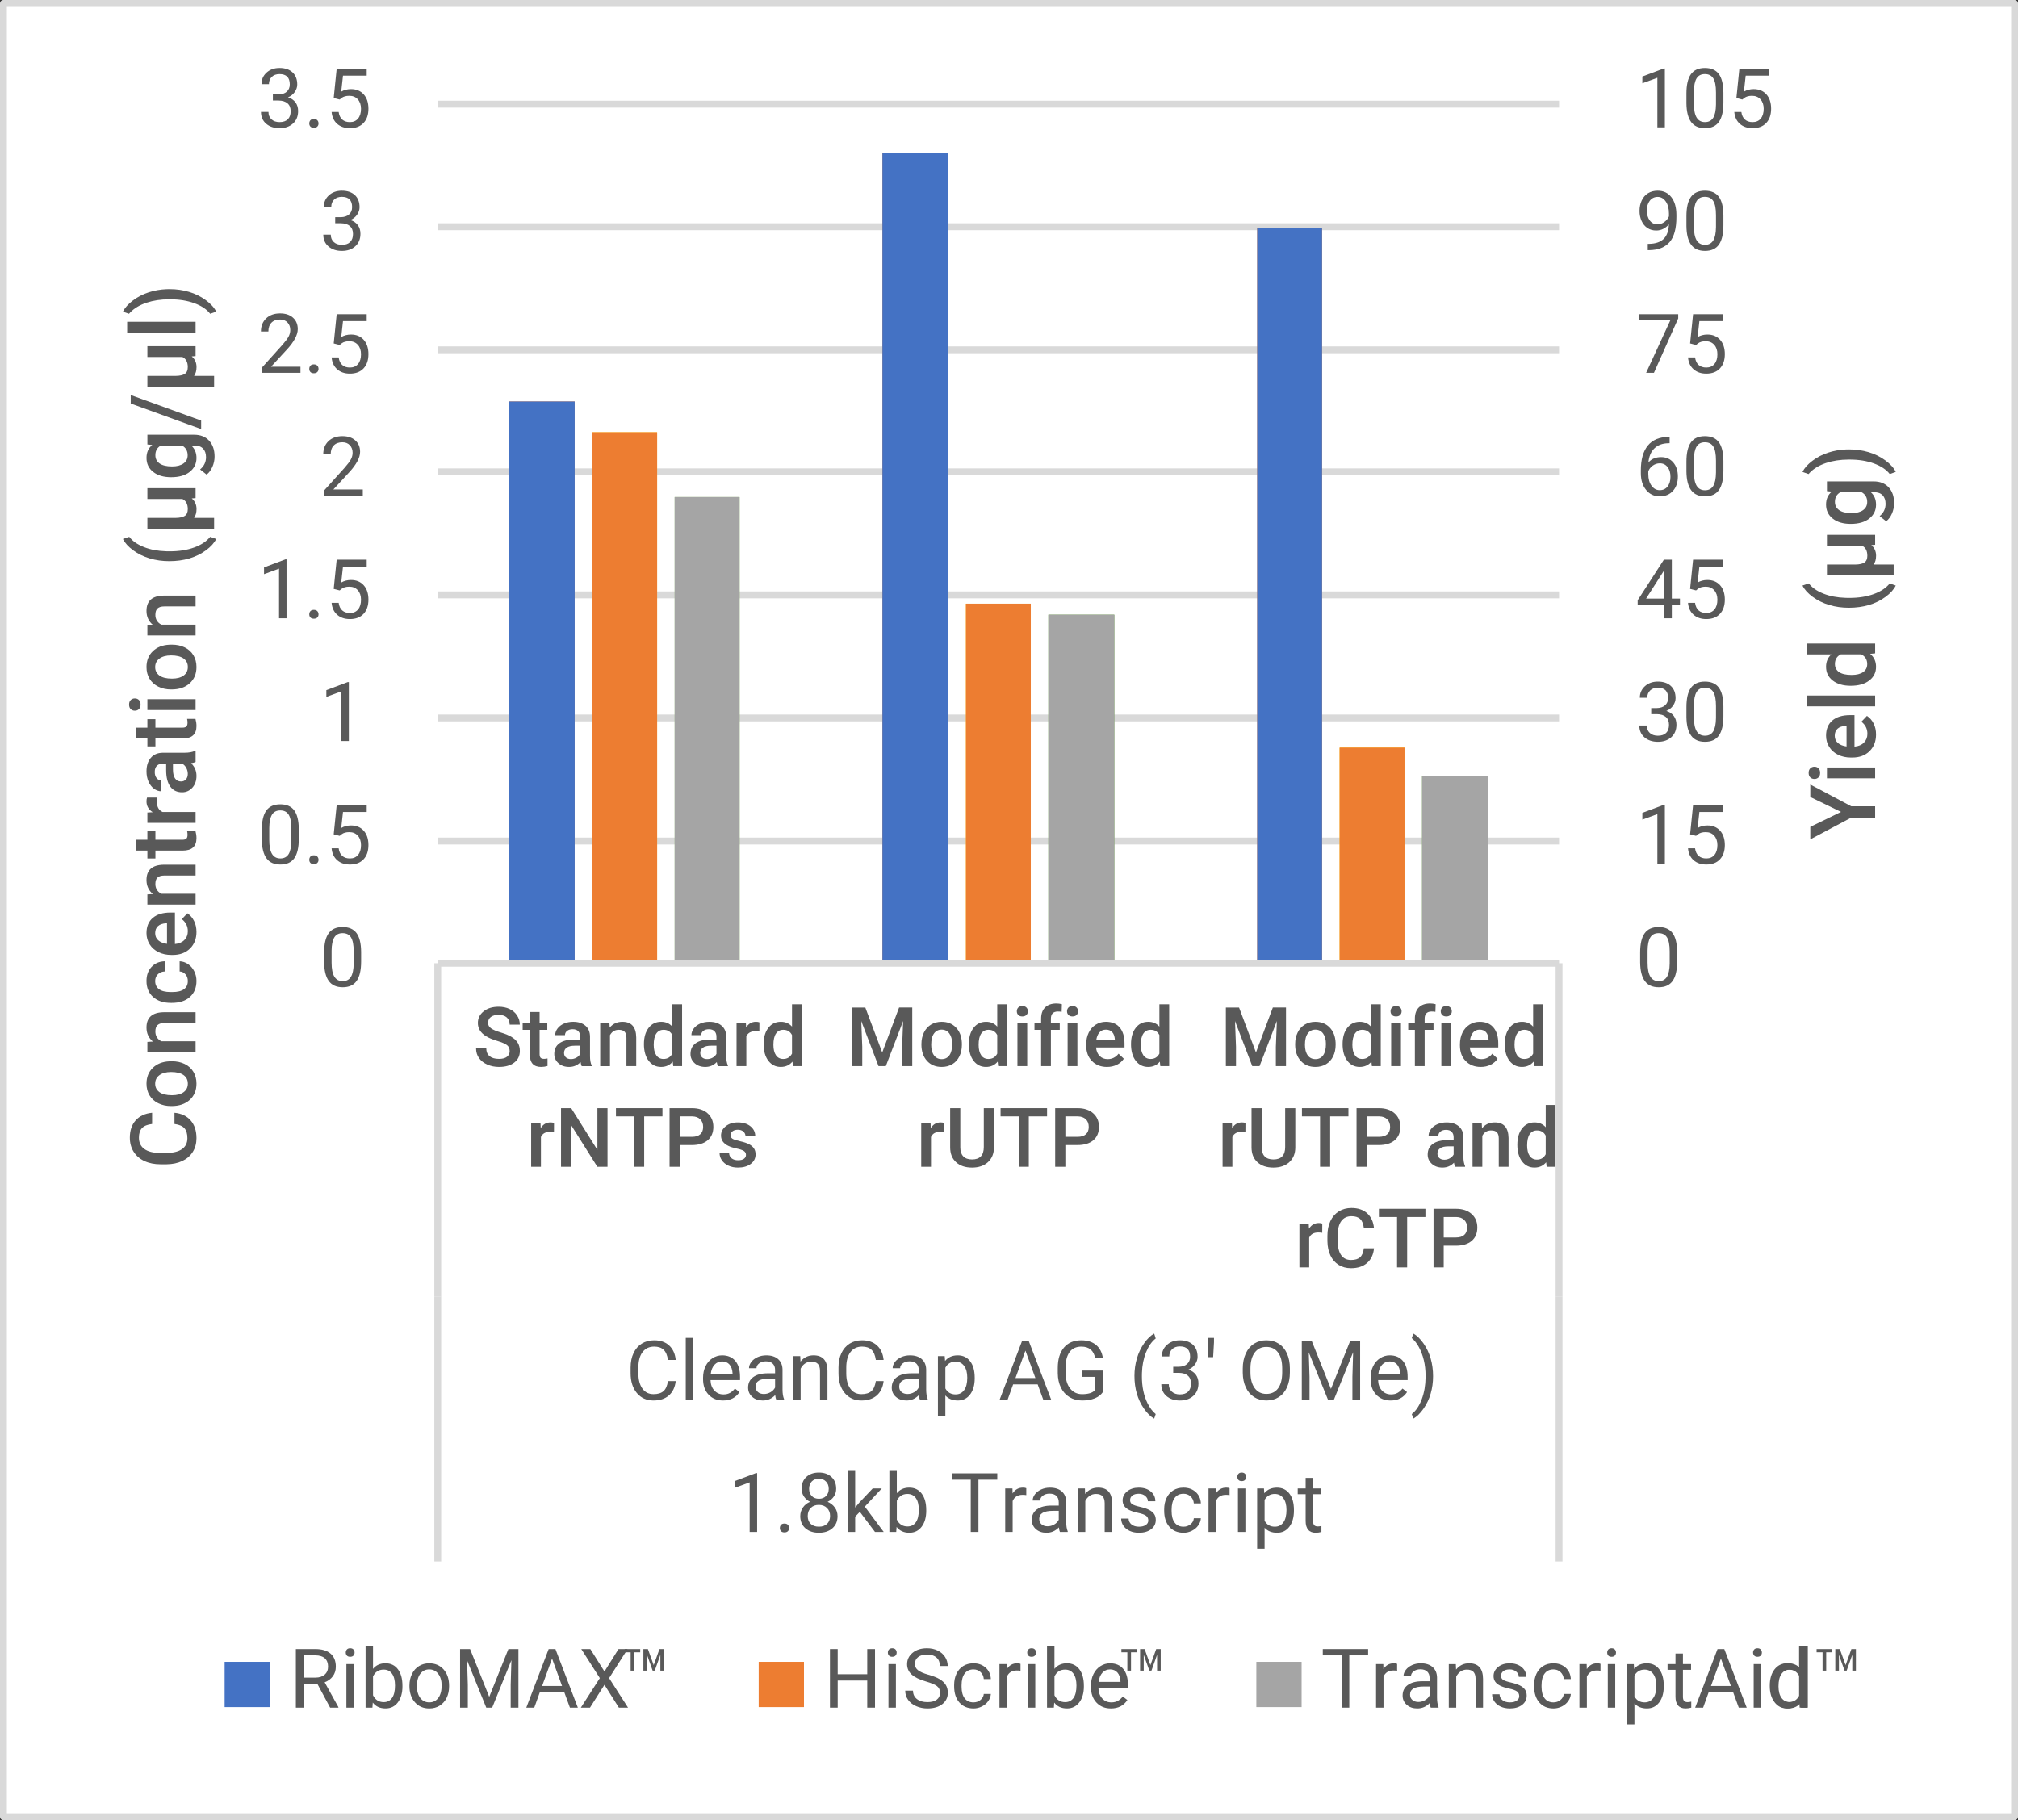 <?xml version="1.0" encoding="UTF-8"?><svg id="a" xmlns="http://www.w3.org/2000/svg" xmlns:xlink="http://www.w3.org/1999/xlink" viewBox="0 0 220.33 198.75"><rect x="0" y="0" width="220.33" height="198.75" fill="#333333" stroke="none"/><defs><clipPath id="b"><rect x=".345" y=".28" width="219.6" height="198" style="fill:none;"/></clipPath></defs><rect x=".375" y=".375" width="219.58" height="198" style="fill:#fff;"/><path d="M47.795,11.375h122.426M47.795,24.76h122.426M47.795,38.2h122.426M47.795,51.52h122.426M47.795,64.96h122.426M47.795,78.4h122.426M47.795,91.84h122.426" style="fill:none; stroke:#d9d9d9; stroke-linejoin:round; stroke-width:.75px;"/><path d="M137.265,24.88h7.08v80.305h-7.08V24.88ZM96.345,16.72h7.2v88.465h-7.2V16.72ZM55.545,43.84h7.2v61.345h-7.2v-61.345Z" style="fill:#ed7d31;"/><path d="M146.265,81.64h7.08v23.545h-7.08v-23.545ZM105.465,65.92h7.08v39.265h-7.08v-39.265ZM64.665,47.2h7.08v57.985h-7.08v-57.985Z" style="fill:#ffc000;"/><path d="M155.265,84.76h7.2v20.425h-7.2s0-20.425,0-20.425ZM114.465,67.12h7.2v38.065h-7.2s0-38.065,0-38.065ZM73.665,54.28h7.08v50.905h-7.08v-50.905Z" style="fill:#70ad47;"/><path d="M137.265,24.88h7.08v80.305h-7.08V24.88ZM96.345,16.72h7.2v88.465h-7.2V16.72ZM55.545,43.84h7.2v61.345h-7.2v-61.345Z" style="fill:#4472c4;"/><path d="M146.265,81.64h7.08v23.545h-7.08v-23.545ZM105.465,65.92h7.08v39.265h-7.08v-39.265ZM64.665,47.2h7.08v57.985h-7.08v-57.985Z" style="fill:#ed7d31;"/><path d="M155.265,84.76h7.2v20.425h-7.2s0-20.425,0-20.425ZM114.465,67.12h7.2v38.065h-7.2s0-38.065,0-38.065ZM73.665,54.28h7.08v50.905h-7.08v-50.905Z" style="fill:#a5a5a5;"/><line x1="47.795" y1="105.185" x2="170.221" y2="105.185" style="fill:none; stroke:#d9d9d9; stroke-linejoin:round; stroke-width:.75px;"/><path d="M170.221,105.185v36.418M47.795,105.185v36.418" style="fill:none; stroke:#d9d9d9; stroke-linejoin:round; stroke-width:.75px;"/><path d="M170.221,141.603v14.448M47.795,141.603v14.448" style="fill:none; stroke:#d9d9d9; stroke-linejoin:round; stroke-width:.75px;"/><path d="M170.221,156.051v14.448M47.795,156.051v14.448" style="fill:none; stroke:#d9d9d9; stroke-linejoin:round; stroke-width:.75px;"/><path d="M183.114,104.987c0,.952-.163,1.66-.487,2.123-.326.463-.834.694-1.525.694-.683,0-1.188-.227-1.516-.679-.329-.453-.499-1.129-.51-2.028v-1.085c0-.94.162-1.639.487-2.096s.835-.686,1.529-.686c.688,0,1.195.221,1.521.661.325.441.492,1.122.501,2.042v1.055h0ZM182.3,103.875c0-.688-.096-1.19-.289-1.505s-.5-.473-.919-.473c-.416,0-.72.157-.909.47-.191.313-.289.795-.295,1.446v1.301c0,.691.101,1.202.301,1.531.201.33.505.495.912.495.401,0,.699-.155.895-.466.194-.311.297-.8.305-1.468v-1.332h0Z" style="fill:#595959;"/><path d="M181.773,94.315h-.816v-5.418l-1.64.602v-.738l2.329-.875h.127v6.429Z" style="fill:#595959;"/><path d="M184.529,91.107l.325-3.19h3.278v.751h-2.589l-.193,1.745c.313-.185.67-.277,1.068-.277.583,0,1.046.193,1.389.578.343.386.514.906.514,1.562s-.178,1.179-.533,1.558c-.356.38-.854.569-1.492.569-.565,0-1.027-.157-1.385-.47s-.561-.747-.61-1.301h.769c.05.366.181.643.392.829s.489.279.835.279c.378,0,.675-.129.89-.387.216-.258.323-.614.323-1.068,0-.428-.116-.771-.35-1.03-.232-.26-.543-.389-.93-.389-.354,0-.633.078-.834.233l-.216.176-.65-.167h-.001Z" style="fill:#595959;"/><path d="M180.284,77.319h.61c.384-.006.686-.107.906-.303.219-.196.329-.461.329-.795,0-.75-.374-1.125-1.12-1.125-.352,0-.633.101-.842.301-.21.201-.314.467-.314.798h-.812c0-.507.185-.928.556-1.264.37-.335.841-.503,1.413-.503.603,0,1.076.16,1.419.479s.515.763.515,1.332c0,.278-.091.548-.271.809-.181.261-.426.456-.736.584.352.111.623.296.815.554.191.258.287.573.287.945,0,.574-.188,1.03-.562,1.367s-.862.505-1.463.505-1.089-.163-1.466-.488c-.376-.325-.564-.754-.564-1.288h.817c0,.337.109.606.33.809.219.202.514.303.883.303.393,0,.692-.103.9-.308s.312-.5.312-.883c0-.372-.114-.658-.343-.857s-.558-.302-.989-.308h-.61v-.664h0Z" style="fill:#595959;"/><path d="M188.167,78.185c0,.952-.163,1.66-.487,2.123-.326.463-.834.694-1.525.694-.683,0-1.188-.227-1.516-.679-.329-.453-.499-1.129-.51-2.028v-1.085c0-.94.162-1.639.487-2.096s.835-.686,1.529-.686c.688,0,1.195.221,1.521.661.325.441.492,1.122.501,2.042v1.055h0ZM187.354,77.073c0-.688-.096-1.19-.289-1.505s-.5-.473-.919-.473c-.416,0-.72.157-.909.47-.191.313-.289.795-.295,1.446v1.301c0,.691.101,1.202.301,1.531.201.33.505.495.912.495.401,0,.699-.155.895-.466.194-.311.297-.8.305-1.468v-1.332h0Z" style="fill:#595959;"/><path d="M182.534,65.364h.888v.664h-.888v1.485h-.817v-1.485h-2.914v-.479l2.865-4.434h.866v4.25h0ZM179.726,65.364h1.99v-3.138l-.097.176-1.894,2.962h.001Z" style="fill:#595959;"/><path d="M184.529,64.305l.325-3.19h3.278v.751h-2.589l-.193,1.745c.313-.185.67-.277,1.068-.277.583,0,1.046.193,1.389.578.343.386.514.906.514,1.562s-.178,1.179-.533,1.558c-.356.38-.854.569-1.492.569-.565,0-1.027-.157-1.385-.47s-.561-.747-.61-1.301h.769c.05.366.181.643.392.829s.489.279.835.279c.378,0,.675-.129.89-.387.216-.258.323-.614.323-1.068,0-.428-.116-.771-.35-1.03-.232-.26-.543-.389-.93-.389-.354,0-.633.078-.834.233l-.216.176-.65-.167h-.001Z" style="fill:#595959;"/><path d="M182.293,47.709v.69h-.15c-.633.012-1.137.199-1.512.562s-.592.875-.65,1.534c.337-.387.797-.58,1.381-.58.556,0,1.001.196,1.333.589.333.393.499.899.499,1.521,0,.659-.18,1.187-.538,1.582-.359.396-.841.593-1.444.593-.612,0-1.108-.235-1.489-.705-.381-.471-.571-1.076-.571-1.817v-.312c0-1.178.251-2.078.754-2.701.502-.622,1.25-.941,2.243-.956h.146-.002ZM181.224,50.592c-.278,0-.535.083-.77.25s-.396.376-.487.628v.299c0,.527.118.952.356,1.274.236.322.532.483.887.483.366,0,.654-.135.864-.404.209-.27.313-.623.313-1.059,0-.439-.105-.794-.318-1.065-.212-.271-.494-.407-.846-.407h.001Z" style="fill:#595959;"/><path d="M188.167,51.383c0,.952-.163,1.66-.487,2.123-.326.463-.834.694-1.525.694-.683,0-1.188-.227-1.516-.679-.329-.453-.499-1.129-.51-2.028v-1.085c0-.94.162-1.639.487-2.096s.835-.686,1.529-.686c.688,0,1.195.221,1.521.661.325.441.492,1.122.501,2.042v1.055h0ZM187.354,50.271c0-.688-.096-1.19-.289-1.505s-.5-.473-.919-.473c-.416,0-.72.157-.909.47-.191.313-.289.795-.295,1.446v1.301c0,.691.101,1.202.301,1.531.201.33.505.495.912.495.401,0,.699-.155.895-.466.194-.311.297-.8.305-1.468v-1.332h0Z" style="fill:#595959;"/><path d="M183.232,34.769l-2.649,5.941h-.853l2.641-5.73h-3.463v-.668h4.324s0,.457,0,.457Z" style="fill:#595959;"/><path d="M184.529,37.503l.325-3.19h3.278v.751h-2.589l-.193,1.745c.313-.185.67-.277,1.068-.277.583,0,1.046.193,1.389.578.343.386.514.906.514,1.562s-.178,1.179-.533,1.558c-.356.38-.854.569-1.492.569-.565,0-1.027-.157-1.385-.47s-.561-.747-.61-1.301h.769c.05.366.181.643.392.829s.489.279.835.279c.378,0,.675-.129.89-.387.216-.258.323-.614.323-1.068,0-.428-.116-.771-.35-1.03-.232-.26-.543-.389-.93-.389-.354,0-.633.078-.834.233l-.216.176-.65-.167h-.001Z" style="fill:#595959;"/><path d="M182.217,24.497c-.17.202-.373.365-.608.488-.236.123-.494.185-.775.185-.369,0-.691-.091-.965-.272-.274-.182-.486-.437-.635-.767-.15-.329-.225-.693-.225-1.092,0-.428.081-.813.244-1.156.162-.343.393-.605.691-.787s.647-.272,1.047-.272c.633,0,1.131.237,1.496.71.364.473.547,1.118.547,1.936v.237c0,1.245-.246,2.154-.738,2.727s-1.234.867-2.229.881h-.158v-.69h.172c.671-.012,1.187-.187,1.547-.524.36-.338.557-.872.589-1.603h0ZM180.964,24.497c.273,0,.524-.083.754-.25s.398-.374.504-.62v-.325c0-.533-.116-.967-.348-1.301s-.524-.501-.879-.501c-.357,0-.645.137-.861.411s-.325.635-.325,1.083c0,.437.104.796.314,1.079.209.283.489.424.841.424Z" style="fill:#595959;"/><path d="M188.167,24.581c0,.952-.163,1.66-.487,2.123-.326.463-.834.694-1.525.694-.683,0-1.188-.227-1.516-.679-.329-.453-.499-1.129-.51-2.028v-1.085c0-.94.162-1.639.487-2.096s.835-.686,1.529-.686c.688,0,1.195.221,1.521.661.325.441.492,1.122.501,2.042v1.055h0ZM187.354,23.469c0-.688-.096-1.19-.289-1.505s-.5-.473-.919-.473c-.416,0-.72.157-.909.47-.191.313-.289.795-.295,1.446v1.301c0,.691.101,1.202.301,1.531.201.33.505.495.912.495.401,0,.699-.155.895-.466.194-.311.297-.8.305-1.468v-1.332h0Z" style="fill:#595959;"/><path d="M181.773,13.909h-.816v-5.418l-1.64.602v-.738l2.329-.875h.127v6.429Z" style="fill:#595959;"/><path d="M188.167,11.18c0,.952-.163,1.66-.487,2.123-.326.463-.834.694-1.525.694-.683,0-1.188-.227-1.516-.679-.329-.453-.499-1.129-.51-2.028v-1.085c0-.94.162-1.639.487-2.096s.835-.686,1.529-.686c.688,0,1.195.221,1.521.661.325.441.492,1.122.501,2.042v1.055h0ZM187.354,10.068c0-.688-.096-1.19-.289-1.505s-.5-.473-.919-.473c-.416,0-.72.157-.909.47-.191.313-.289.795-.295,1.446v1.301c0,.691.101,1.202.301,1.531.201.33.505.495.912.495.401,0,.699-.155.895-.466.194-.311.297-.8.305-1.468v-1.332h0Z" style="fill:#595959;"/><path d="M189.583,10.701l.325-3.19h3.278v.751h-2.589l-.193,1.745c.313-.185.67-.277,1.068-.277.583,0,1.046.193,1.389.578.343.386.514.906.514,1.562s-.178,1.179-.533,1.558c-.356.38-.854.569-1.492.569-.565,0-1.027-.157-1.385-.47s-.561-.747-.61-1.301h.769c.05.366.181.643.392.829s.489.279.835.279c.378,0,.675-.129.89-.387.216-.258.323-.614.323-1.068,0-.428-.116-.771-.35-1.03-.232-.26-.543-.389-.93-.389-.354,0-.633.078-.834.233l-.216.176-.65-.167h-.001Z" style="fill:#595959;"/><path d="M39.429,104.987c0,.952-.163,1.66-.487,2.123-.326.463-.834.694-1.525.694-.683,0-1.188-.227-1.516-.679-.329-.453-.499-1.129-.51-2.028v-1.085c0-.94.162-1.639.487-2.096s.835-.686,1.529-.686c.688,0,1.195.221,1.521.661.325.441.492,1.122.501,2.042v1.055h0ZM38.616,103.875c0-.688-.096-1.19-.289-1.505s-.5-.473-.919-.473c-.416,0-.72.157-.909.47-.191.313-.289.795-.295,1.446v1.301c0,.691.101,1.202.301,1.531.201.33.505.495.912.495.401,0,.699-.155.895-.466.194-.311.297-.8.305-1.468v-1.332h0Z" style="fill:#595959;"/><path d="M32.625,91.586c0,.952-.163,1.66-.487,2.123-.326.463-.834.694-1.525.694-.683,0-1.188-.227-1.516-.679-.329-.453-.499-1.129-.51-2.028v-1.085c0-.94.162-1.639.487-2.096s.835-.686,1.529-.686c.688,0,1.195.221,1.521.661.325.441.492,1.122.501,2.042v1.055h0ZM31.811,90.474c0-.688-.096-1.19-.289-1.505s-.5-.473-.919-.473c-.416,0-.72.157-.909.47-.191.313-.289.795-.295,1.446v1.301c0,.691.101,1.202.301,1.531.201.33.505.495.912.495.401,0,.699-.155.895-.466.194-.311.297-.8.305-1.468v-1.332h0Z" style="fill:#595959;"/><path d="M33.767,93.888c0-.141.042-.258.125-.352.084-.094.209-.141.376-.141s.294.047.38.141c.087.094.13.211.13.352,0,.135-.043.248-.13.338-.086.091-.213.136-.38.136s-.292-.045-.376-.136c-.083-.091-.125-.204-.125-.338Z" style="fill:#595959;"/><path d="M36.435,91.107l.325-3.19h3.278v.751h-2.589l-.193,1.745c.313-.185.67-.277,1.068-.277.583,0,1.046.193,1.389.578.343.386.514.906.514,1.562s-.178,1.179-.533,1.558c-.356.38-.854.569-1.492.569-.565,0-1.027-.157-1.385-.47s-.561-.747-.61-1.301h.769c.05.366.181.643.392.829s.489.279.835.279c.378,0,.675-.129.89-.387.216-.258.323-.614.323-1.068,0-.428-.116-.771-.35-1.03-.232-.26-.543-.389-.93-.389-.354,0-.633.078-.834.233l-.216.176-.65-.167h-.001Z" style="fill:#595959;"/><path d="M38.088,80.914h-.816v-5.418l-1.64.602v-.738l2.329-.875h.127v6.429Z" style="fill:#595959;"/><path d="M31.284,67.513h-.816v-5.418l-1.64.602v-.738l2.329-.875h.127v6.429Z" style="fill:#595959;"/><path d="M33.767,67.087c0-.141.042-.258.125-.352.084-.094.209-.141.376-.141s.294.047.38.141c.087.094.13.211.13.352,0,.135-.043.248-.13.338-.086.091-.213.136-.38.136s-.292-.045-.376-.136c-.083-.091-.125-.204-.125-.338Z" style="fill:#595959;"/><path d="M36.435,64.305l.325-3.19h3.278v.751h-2.589l-.193,1.745c.313-.185.67-.277,1.068-.277.583,0,1.046.193,1.389.578.343.386.514.906.514,1.562s-.178,1.179-.533,1.558c-.356.38-.854.569-1.492.569-.565,0-1.027-.157-1.385-.47s-.561-.747-.61-1.301h.769c.05.366.181.643.392.829s.489.279.835.279c.378,0,.675-.129.89-.387.216-.258.323-.614.323-1.068,0-.428-.116-.771-.35-1.03-.232-.26-.543-.389-.93-.389-.354,0-.633.078-.834.233l-.216.176-.65-.167h-.001Z" style="fill:#595959;"/><path d="M39.61,54.112h-4.193v-.584l2.215-2.461c.328-.372.555-.674.68-.908.124-.232.187-.474.187-.723,0-.334-.101-.608-.304-.822-.201-.214-.472-.321-.809-.321-.404,0-.718.115-.942.345s-.336.55-.336.96h-.813c0-.589.19-1.065.569-1.428.38-.363.887-.545,1.522-.545.595,0,1.065.156,1.411.468s.519.728.519,1.246c0,.63-.401,1.38-1.204,2.25l-1.714,1.859h3.213v.664h0Z" style="fill:#595959;"/><path d="M32.805,40.711h-4.193v-.584l2.215-2.461c.328-.372.555-.674.68-.908.124-.232.187-.474.187-.723,0-.334-.101-.608-.304-.822-.201-.214-.472-.321-.809-.321-.404,0-.718.115-.942.345s-.336.55-.336.96h-.813c0-.589.19-1.065.569-1.428.38-.363.887-.545,1.522-.545.595,0,1.065.156,1.411.468s.519.728.519,1.246c0,.63-.401,1.38-1.204,2.25l-1.714,1.859h3.213v.664h0Z" style="fill:#595959;"/><path d="M33.767,40.284c0-.141.042-.258.125-.352.084-.094.209-.141.376-.141s.294.047.38.141c.087.094.13.211.13.352,0,.135-.043.248-.13.338-.086.091-.213.136-.38.136s-.292-.045-.376-.136c-.083-.091-.125-.204-.125-.338Z" style="fill:#595959;"/><path d="M36.435,37.503l.325-3.19h3.278v.751h-2.589l-.193,1.745c.313-.185.67-.277,1.068-.277.583,0,1.046.193,1.389.578.343.386.514.906.514,1.562s-.178,1.179-.533,1.558c-.356.38-.854.569-1.492.569-.565,0-1.027-.157-1.385-.47s-.561-.747-.61-1.301h.769c.05.366.181.643.392.829s.489.279.835.279c.378,0,.675-.129.89-.387.216-.258.323-.614.323-1.068,0-.428-.116-.771-.35-1.03-.232-.26-.543-.389-.93-.389-.354,0-.633.078-.834.233l-.216.176-.65-.167h-.001Z" style="fill:#595959;"/><path d="M36.599,23.715h.61c.384-.006.686-.107.906-.303.219-.196.329-.461.329-.795,0-.75-.374-1.125-1.12-1.125-.352,0-.633.101-.842.301-.21.201-.314.467-.314.798h-.812c0-.507.185-.928.556-1.264.37-.335.841-.503,1.413-.503.603,0,1.076.16,1.419.479s.515.763.515,1.332c0,.278-.091.548-.271.809-.181.261-.426.456-.736.584.352.111.623.296.815.554.191.258.287.573.287.945,0,.574-.188,1.03-.562,1.367s-.862.505-1.463.505-1.089-.163-1.466-.488c-.376-.325-.564-.754-.564-1.288h.817c0,.337.109.606.33.809.219.202.514.303.883.303.393,0,.692-.103.9-.308s.312-.5.312-.883c0-.372-.114-.658-.343-.857s-.558-.302-.989-.308h-.61v-.664h0Z" style="fill:#595959;"/><path d="M29.794,10.314h.61c.384-.006.686-.107.906-.303.219-.196.329-.461.329-.795,0-.75-.374-1.125-1.12-1.125-.352,0-.633.101-.842.301-.21.201-.314.467-.314.798h-.812c0-.507.185-.928.556-1.264.37-.335.841-.503,1.413-.503.603,0,1.076.16,1.419.479s.515.763.515,1.332c0,.278-.091.548-.271.809-.181.261-.426.456-.736.584.352.111.623.296.815.554.191.258.287.573.287.945,0,.574-.188,1.03-.562,1.367s-.862.505-1.463.505-1.089-.163-1.466-.488c-.376-.325-.564-.754-.564-1.288h.817c0,.337.109.606.33.809.219.202.514.303.883.303.393,0,.692-.103.9-.308s.312-.5.312-.883c0-.372-.114-.658-.343-.857s-.558-.302-.989-.308h-.61v-.664h0Z" style="fill:#595959;"/><path d="M33.767,13.483c0-.141.042-.258.125-.352.084-.094.209-.141.376-.141s.294.047.38.141c.087.094.13.211.13.352,0,.135-.043.248-.13.338-.086.091-.213.136-.38.136s-.292-.045-.376-.136c-.083-.091-.125-.204-.125-.338Z" style="fill:#595959;"/><path d="M36.435,10.701l.325-3.19h3.278v.751h-2.589l-.193,1.745c.313-.185.67-.277,1.068-.277.583,0,1.046.193,1.389.578.343.386.514.906.514,1.562s-.178,1.179-.533,1.558c-.356.38-.854.569-1.492.569-.565,0-1.027-.157-1.385-.47s-.561-.747-.61-1.301h.769c.05.366.181.643.392.829s.489.279.835.279c.378,0,.675-.129.89-.387.216-.258.323-.614.323-1.068,0-.428-.116-.771-.35-1.03-.232-.26-.543-.389-.93-.389-.354,0-.633.078-.834.233l-.216.176-.65-.167h-.001Z" style="fill:#595959;"/><path d="M55.646,114.771c0-.281-.099-.498-.296-.65-.198-.152-.555-.306-1.07-.461s-.926-.328-1.23-.519c-.583-.366-.874-.844-.874-1.433,0-.516.21-.94.63-1.274.421-.334.966-.501,1.638-.501.444,0,.842.082,1.19.246s.622.397.821.701c.199.303.299.639.299,1.008h-1.107c0-.334-.104-.595-.313-.785-.21-.188-.51-.283-.899-.283-.363,0-.645.078-.846.233-.2.155-.301.372-.301.65,0,.234.108.43.325.586.217.157.574.31,1.072.457.498.148.897.316,1.2.506.301.188.522.406.663.65s.211.531.211.859c0,.533-.204.958-.613,1.272-.408.315-.963.473-1.663.473-.463,0-.889-.086-1.276-.257-.389-.172-.69-.408-.905-.71-.216-.302-.323-.653-.323-1.055h1.112c0,.363.119.645.359.844s.585.299,1.033.299c.387,0,.678-.078.872-.235.195-.156.292-.364.292-.622h-.001Z" style="fill:#595959;"/><path d="M58.915,110.508v1.156h.84v.791h-.84v2.654c0,.182.036.313.108.394.071.081.2.121.384.121.123,0,.248-.015.374-.044v.826c-.243.067-.478.101-.703.101-.82,0-1.23-.453-1.23-1.358v-2.694h-.782v-.791h.782v-1.156h1.067Z" style="fill:#595959;"/><path d="M63.51,116.419c-.048-.091-.088-.239-.123-.444-.341.354-.756.532-1.248.532-.479,0-.868-.136-1.17-.409s-.452-.609-.452-1.011c0-.507.188-.896.564-1.167.377-.271.915-.407,1.615-.407h.655v-.312c0-.246-.069-.443-.207-.591s-.348-.222-.629-.222c-.243,0-.442.061-.598.182-.155.122-.232.276-.232.464h-1.068c0-.261.087-.504.26-.731s.408-.405.705-.534c.298-.129.629-.193.996-.193.556,0,1,.14,1.331.42s.501.673.51,1.18v2.145c0,.428.06.769.181,1.024v.075h-1.09ZM62.336,115.65c.211,0,.409-.051.596-.154.186-.103.325-.24.42-.413v-.896h-.576c-.396,0-.693.069-.893.207s-.299.333-.299.584c0,.205.068.369.205.49.136.122.318.182.547.182Z" style="fill:#595959;"/><path d="M66.538,111.664l.03.549c.352-.425.813-.637,1.385-.637.99,0,1.494.567,1.512,1.701v3.142h-1.068v-3.081c0-.302-.064-.525-.195-.67-.13-.145-.344-.217-.639-.217-.432,0-.752.195-.963.584v3.384h-1.068v-4.755h1.007,0Z" style="fill:#595959;"/><path d="M70.307,114.006c0-.732.169-1.321.51-1.764.339-.444.795-.666,1.366-.666.504,0,.911.176,1.222.527v-2.435h1.068v6.75h-.967l-.053-.492c-.32.387-.746.58-1.279.58-.557,0-1.007-.224-1.352-.672-.344-.448-.516-1.058-.516-1.828h.001ZM71.375,114.098c0,.483.093.861.279,1.132s.45.406.793.406c.437,0,.756-.195.958-.584v-2.03c-.196-.381-.513-.571-.949-.571-.346,0-.612.137-.8.411s-.281.687-.281,1.237h0Z" style="fill:#595959;"/><path d="M78.383,116.419c-.048-.091-.088-.239-.123-.444-.341.354-.756.532-1.248.532-.479,0-.868-.136-1.17-.409s-.452-.609-.452-1.011c0-.507.188-.896.564-1.167.377-.271.915-.407,1.615-.407h.655v-.312c0-.246-.069-.443-.207-.591s-.348-.222-.629-.222c-.243,0-.442.061-.598.182-.155.122-.232.276-.232.464h-1.068c0-.261.087-.504.26-.731s.408-.405.705-.534c.298-.129.629-.193.996-.193.556,0,1,.14,1.331.42s.501.673.51,1.18v2.145c0,.428.06.769.181,1.024v.075h-1.09ZM77.209,115.65c.211,0,.409-.051.596-.154.186-.103.325-.24.42-.413v-.896h-.576c-.396,0-.693.069-.893.207s-.299.333-.299.584c0,.205.068.369.205.49.136.122.318.182.547.182Z" style="fill:#595959;"/><path d="M82.91,112.639c-.141-.023-.286-.035-.436-.035-.489,0-.819.188-.988.562v3.252h-1.068v-4.755h1.02l.026.532c.258-.413.615-.62,1.072-.62.152,0,.278.021.378.062l-.004,1.002h0Z" style="fill:#595959;"/><path d="M83.376,114.006c0-.732.169-1.321.51-1.764.339-.444.795-.666,1.366-.666.504,0,.911.176,1.222.527v-2.435h1.068v6.75h-.967l-.053-.492c-.32.387-.746.58-1.279.58-.557,0-1.007-.224-1.352-.672-.344-.448-.516-1.058-.516-1.828h.001ZM84.443,114.098c0,.483.093.861.279,1.132s.45.406.793.406c.437,0,.756-.195.958-.584v-2.03c-.196-.381-.513-.571-.949-.571-.346,0-.612.137-.8.411s-.281.687-.281,1.237h0Z" style="fill:#595959;"/><path d="M60.485,123.629c-.141-.023-.286-.035-.436-.035-.489,0-.819.188-.988.562v3.252h-1.068v-4.755h1.02l.026.532c.258-.413.615-.62,1.072-.62.152,0,.278.021.378.062l-.004,1.002h0Z" style="fill:#595959;"/><path d="M66.33,127.408h-1.112l-2.853-4.54v4.54h-1.111v-6.398h1.111l2.861,4.557v-4.557h1.104v6.398Z" style="fill:#595959;"/><path d="M72.329,121.906h-1.995v5.502h-1.103v-5.502h-1.979v-.896h5.076v.896h.001Z" style="fill:#595959;"/><path d="M74.216,125.035v2.373h-1.111v-6.398h2.447c.715,0,1.283.187,1.703.559.421.373.631.865.631,1.479,0,.627-.206,1.116-.617,1.465-.412.349-.988.523-1.729.523h-1.324ZM74.216,124.138h1.336c.396,0,.697-.093.906-.279.207-.186.312-.455.312-.806,0-.346-.105-.622-.316-.829-.211-.206-.501-.312-.87-.318h-1.367v2.232h-.001Z" style="fill:#595959;"/><path d="M81.447,126.116c0-.19-.079-.335-.235-.435-.157-.1-.417-.188-.78-.264s-.667-.173-.91-.29c-.533-.258-.799-.631-.799-1.121,0-.41.172-.753.518-1.028s.785-.413,1.318-.413c.568,0,1.028.141,1.378.422.351.281.525.646.525,1.094h-1.067c0-.205-.077-.375-.229-.512-.153-.136-.355-.204-.607-.204-.234,0-.425.054-.573.163-.147.108-.222.253-.222.435,0,.164.068.292.207.382.137.091.415.182.834.275.419.092.748.202.987.329.238.128.416.281.531.459.116.179.174.396.174.65,0,.428-.178.774-.532,1.04s-.818.397-1.393.397c-.39,0-.737-.07-1.041-.211-.306-.141-.543-.334-.713-.58s-.254-.511-.254-.795h1.037c.014.252.109.446.285.583.176.136.408.204.699.204.281,0,.494-.053.641-.16s.221-.247.221-.42h0Z" style="fill:#595959;"/><path d="M94.478,110.02l1.846,4.904,1.842-4.904h1.437v6.398h-1.107v-2.109l.11-2.821-1.891,4.931h-.795l-1.885-4.926.109,2.817v2.109h-1.107v-6.398h1.441,0Z" style="fill:#595959;"/><path d="M100.604,113.997c0-.466.092-.885.276-1.259.185-.373.444-.66.778-.861.334-.2.717-.301,1.15-.301.643,0,1.163.207,1.562.62.4.413.616.961.648,1.644l.004.25c0,.469-.09.888-.27,1.257-.181.369-.438.655-.773.857-.336.202-.723.303-1.162.303-.672,0-1.208-.223-1.611-.67-.402-.447-.604-1.042-.604-1.787v-.053h.002ZM101.671,114.09c0,.489.101.872.304,1.149.201.276.482.415.844.415.359,0,.641-.141.841-.422.201-.281.302-.693.302-1.235,0-.48-.104-.861-.311-1.143-.206-.281-.487-.422-.842-.422-.349,0-.625.138-.83.416-.205.276-.308.69-.308,1.241h0Z" style="fill:#595959;"/><path d="M105.783,114.006c0-.732.169-1.321.51-1.764.339-.444.795-.666,1.366-.666.504,0,.911.176,1.222.527v-2.435h1.068v6.75h-.967l-.053-.492c-.32.387-.746.58-1.279.58-.557,0-1.007-.224-1.352-.672-.344-.448-.516-1.058-.516-1.828h.001ZM106.85,114.098c0,.483.093.861.279,1.132s.45.406.793.406c.437,0,.756-.195.958-.584v-2.03c-.196-.381-.513-.571-.949-.571-.346,0-.612.137-.8.411s-.281.687-.281,1.237h0Z" style="fill:#595959;"/><path d="M111.019,110.429c0-.164.053-.3.156-.409.104-.108.253-.163.446-.163s.343.054.448.163.158.245.158.409c0,.161-.053.295-.158.402-.105.107-.255.161-.448.161s-.342-.053-.446-.161c-.104-.106-.156-.241-.156-.402ZM112.154,116.419h-1.068v-4.755h1.068v4.755Z" style="fill:#595959;"/><path d="M113.673,116.419v-3.964h-.726v-.791h.726v-.435c0-.527.146-.935.439-1.222s.703-.431,1.23-.431c.188,0,.387.026.598.079l-.026.835c-.117-.023-.254-.035-.408-.035-.51,0-.766.262-.766.787v.422h.967v.791h-.967v3.964h-1.067Z" style="fill:#595959;"/><path d="M116.499,110.429c0-.164.053-.3.156-.409.104-.108.253-.163.446-.163s.343.054.448.163.158.245.158.409c0,.161-.053.295-.158.402-.105.107-.255.161-.448.161s-.342-.053-.446-.161c-.104-.106-.156-.241-.156-.402ZM117.633,116.419h-1.068v-4.755h1.068v4.755Z" style="fill:#595959;"/><path d="M120.871,116.507c-.676,0-1.225-.213-1.646-.64-.42-.426-.63-.994-.63-1.703v-.132c0-.475.091-.899.274-1.272.183-.374.439-.665.771-.873s.7-.312,1.107-.312c.647,0,1.148.207,1.501.62.354.413.53.998.53,1.753v.431h-3.107c.032.393.163.703.394.932.229.229.519.343.868.343.488,0,.887-.198,1.195-.593l.575.549c-.19.284-.444.505-.763.661-.317.157-.674.235-1.07.235h0ZM120.744,112.433c-.293,0-.529.103-.71.308-.18.205-.295.491-.345.857h2.035v-.079c-.024-.357-.119-.627-.286-.811s-.398-.275-.694-.275Z" style="fill:#595959;"/><path d="M123.488,114.006c0-.732.169-1.321.51-1.764.339-.444.795-.666,1.366-.666.504,0,.911.176,1.222.527v-2.435h1.068v6.75h-.967l-.053-.492c-.32.387-.746.58-1.279.58-.557,0-1.007-.224-1.352-.672-.344-.448-.516-1.058-.516-1.828h.001ZM124.555,114.098c0,.483.093.861.279,1.132s.45.406.793.406c.437,0,.756-.195.958-.584v-2.03c-.196-.381-.513-.571-.949-.571-.346,0-.612.137-.8.411s-.281.687-.281,1.237h0Z" style="fill:#595959;"/><path d="M103.073,123.629c-.141-.023-.286-.035-.436-.035-.489,0-.819.188-.988.562v3.252h-1.068v-4.755h1.02l.026.532c.258-.413.615-.62,1.072-.62.152,0,.278.021.378.062l-.004,1.002h0Z" style="fill:#595959;"/><path d="M108.521,121.01v4.276c0,.68-.217,1.218-.652,1.615s-1.015.596-1.738.596c-.732,0-1.313-.195-1.744-.587-.431-.391-.646-.934-.646-1.628v-4.271h1.107v4.28c0,.428.108.754.326.98.216.226.535.338.957.338.855,0,1.283-.451,1.283-1.354v-4.245h1.107Z" style="fill:#595959;"/><path d="M114.322,121.906h-1.995v5.502h-1.103v-5.502h-1.979v-.896h5.076v.896h.001Z" style="fill:#595959;"/><path d="M116.318,125.035v2.373h-1.111v-6.398h2.447c.715,0,1.283.187,1.703.559.421.373.631.865.631,1.479,0,.627-.206,1.116-.617,1.465-.412.349-.988.523-1.729.523h-1.324ZM116.318,124.138h1.336c.396,0,.697-.093.906-.279.207-.186.312-.455.312-.806,0-.346-.105-.622-.316-.829-.211-.206-.501-.312-.87-.318h-1.367v2.232h-.001Z" style="fill:#595959;"/><path d="M135.284,110.02l1.846,4.904,1.842-4.904h1.437v6.398h-1.107v-2.109l.11-2.821-1.891,4.931h-.795l-1.885-4.926.109,2.817v2.109h-1.107v-6.398h1.441,0Z" style="fill:#595959;"/><path d="M141.41,113.997c0-.466.092-.885.276-1.259.185-.373.444-.66.778-.861.334-.2.717-.301,1.15-.301.643,0,1.163.207,1.562.62.4.413.616.961.648,1.644l.004.25c0,.469-.09.888-.27,1.257-.181.369-.438.655-.773.857-.336.202-.723.303-1.162.303-.672,0-1.208-.223-1.611-.67-.402-.447-.604-1.042-.604-1.787v-.053h.002ZM142.477,114.09c0,.489.101.872.304,1.149.201.276.482.415.844.415.359,0,.641-.141.841-.422.201-.281.302-.693.302-1.235,0-.48-.104-.861-.311-1.143-.206-.281-.487-.422-.842-.422-.349,0-.625.138-.83.416-.205.276-.308.69-.308,1.241h0Z" style="fill:#595959;"/><path d="M146.588,114.006c0-.732.169-1.321.51-1.764.339-.444.795-.666,1.366-.666.504,0,.911.176,1.222.527v-2.435h1.068v6.75h-.967l-.053-.492c-.32.387-.746.58-1.279.58-.557,0-1.007-.224-1.352-.672-.344-.448-.516-1.058-.516-1.828h.001ZM147.656,114.098c0,.483.093.861.279,1.132s.45.406.793.406c.437,0,.756-.195.958-.584v-2.03c-.196-.381-.513-.571-.949-.571-.346,0-.612.137-.8.411s-.281.687-.281,1.237h0Z" style="fill:#595959;"/><path d="M151.824,110.429c0-.164.053-.3.156-.409.104-.108.253-.163.446-.163s.343.054.448.163.158.245.158.409c0,.161-.053.295-.158.402-.105.107-.255.161-.448.161s-.342-.053-.446-.161c-.104-.106-.156-.241-.156-.402ZM152.959,116.419h-1.068v-4.755h1.068v4.755Z" style="fill:#595959;"/><path d="M154.479,116.419v-3.964h-.726v-.791h.726v-.435c0-.527.146-.935.439-1.222s.703-.431,1.23-.431c.188,0,.387.026.598.079l-.026.835c-.117-.023-.254-.035-.408-.035-.51,0-.766.262-.766.787v.422h.967v.791h-.967v3.964h-1.067Z" style="fill:#595959;"/><path d="M157.304,110.429c0-.164.053-.3.156-.409.104-.108.253-.163.446-.163s.343.054.448.163.158.245.158.409c0,.161-.053.295-.158.402-.105.107-.255.161-.448.161s-.342-.053-.446-.161c-.104-.106-.156-.241-.156-.402ZM158.439,116.419h-1.068v-4.755h1.068v4.755Z" style="fill:#595959;"/><path d="M161.676,116.507c-.676,0-1.225-.213-1.646-.64-.42-.426-.63-.994-.63-1.703v-.132c0-.475.091-.899.274-1.272.183-.374.439-.665.771-.873s.7-.312,1.107-.312c.647,0,1.148.207,1.501.62.354.413.53.998.53,1.753v.431h-3.107c.032.393.163.703.394.932.229.229.519.343.868.343.488,0,.887-.198,1.195-.593l.575.549c-.19.284-.444.505-.763.661-.317.157-.674.235-1.07.235h0ZM161.549,112.433c-.293,0-.529.103-.71.308-.18.205-.295.491-.345.857h2.035v-.079c-.024-.357-.119-.627-.286-.811s-.398-.275-.694-.275Z" style="fill:#595959;"/><path d="M164.293,114.006c0-.732.169-1.321.51-1.764.339-.444.795-.666,1.366-.666.504,0,.911.176,1.222.527v-2.435h1.068v6.75h-.967l-.053-.492c-.32.387-.746.58-1.279.58-.557,0-1.007-.224-1.352-.672-.344-.448-.516-1.058-.516-1.828h.001ZM165.361,114.098c0,.483.093.861.279,1.132s.45.406.793.406c.437,0,.756-.195.958-.584v-2.03c-.196-.381-.513-.571-.949-.571-.346,0-.612.137-.8.411s-.281.687-.281,1.237h0Z" style="fill:#595959;"/><path d="M135.977,123.629c-.141-.023-.286-.035-.436-.035-.489,0-.819.188-.988.562v3.252h-1.068v-4.755h1.02l.026.532c.258-.413.615-.62,1.072-.62.152,0,.278.021.378.062l-.004,1.002h0Z" style="fill:#595959;"/><path d="M141.425,121.01v4.276c0,.68-.217,1.218-.652,1.615s-1.015.596-1.738.596c-.732,0-1.313-.195-1.744-.587-.431-.391-.646-.934-.646-1.628v-4.271h1.107v4.28c0,.428.108.754.326.98.216.226.535.338.957.338.855,0,1.283-.451,1.283-1.354v-4.245h1.107Z" style="fill:#595959;"/><path d="M147.226,121.906h-1.995v5.502h-1.103v-5.502h-1.979v-.896h5.076v.896h.001Z" style="fill:#595959;"/><path d="M149.222,125.035v2.373h-1.111v-6.398h2.447c.715,0,1.283.187,1.703.559.421.373.631.865.631,1.479,0,.627-.206,1.116-.617,1.465-.412.349-.988.523-1.729.523h-1.324ZM149.222,124.138h1.336c.396,0,.697-.093.906-.279.207-.186.312-.455.312-.806,0-.346-.105-.622-.316-.829-.211-.206-.501-.312-.87-.318h-1.367v2.232h-.001Z" style="fill:#595959;"/><path d="M158.87,127.408c-.048-.091-.088-.239-.123-.444-.341.354-.756.532-1.248.532-.479,0-.868-.136-1.17-.409s-.452-.609-.452-1.011c0-.507.188-.896.564-1.167.377-.271.915-.407,1.615-.407h.655v-.312c0-.246-.069-.443-.207-.591s-.348-.222-.629-.222c-.243,0-.442.061-.598.182-.155.122-.232.276-.232.464h-1.068c0-.261.087-.504.26-.731s.408-.405.705-.534c.298-.129.629-.193.996-.193.556,0,1,.14,1.331.42s.501.673.51,1.18v2.145c0,.428.06.769.181,1.024v.075h-1.09ZM157.696,126.639c.211,0,.409-.051.596-.154.186-.103.325-.24.42-.413v-.896h-.576c-.396,0-.693.069-.893.207s-.299.333-.299.584c0,.205.068.369.205.49.136.122.318.182.547.182h0Z" style="fill:#595959;"/><path d="M161.78,122.653l.03.549c.352-.425.813-.637,1.385-.637.99,0,1.494.567,1.512,1.701v3.142h-1.068v-3.081c0-.302-.064-.525-.195-.67-.13-.145-.344-.217-.639-.217-.432,0-.752.195-.963.584v3.384h-1.068v-4.755h1.007,0Z" style="fill:#595959;"/><path d="M165.667,124.995c0-.732.169-1.321.51-1.764.339-.444.795-.666,1.366-.666.504,0,.911.176,1.222.527v-2.435h1.068v6.75h-.967l-.053-.492c-.32.387-.746.58-1.279.58-.557,0-1.007-.224-1.352-.672-.344-.448-.516-1.058-.516-1.828h.001ZM166.734,125.088c0,.483.093.861.279,1.132.186.271.45.406.793.406.437,0,.756-.195.958-.584v-2.03c-.196-.381-.513-.571-.949-.571-.346,0-.612.137-.8.411s-.281.687-.281,1.237h0Z" style="fill:#595959;"/><path d="M144.365,134.617c-.141-.023-.286-.035-.436-.035-.489,0-.819.188-.988.562v3.252h-1.068v-4.755h1.02l.026.532c.258-.413.615-.62,1.072-.62.152,0,.278.021.378.062l-.004,1.002h0Z" style="fill:#595959;"/><path d="M150.016,136.314c-.065.683-.316,1.215-.756,1.598-.439.382-1.024.573-1.754.573-.51,0-.959-.121-1.347-.362-.389-.242-.688-.585-.899-1.031s-.32-.962-.329-1.551v-.598c0-.604.106-1.135.321-1.595.213-.46.521-.814.92-1.063.4-.249.862-.374,1.387-.374.706,0,1.274.191,1.705.573.431.383.682.924.752,1.624h-1.107c-.053-.46-.188-.792-.402-.995-.216-.204-.531-.306-.947-.306-.483,0-.854.177-1.114.53-.259.354-.392.872-.397,1.555v.567c0,.692.124,1.22.371,1.583.248.364.61.545,1.088.545.437,0,.765-.098.984-.294s.358-.523.418-.98h1.107-.001Z" style="fill:#595959;"/><path d="M155.631,132.895h-1.995v5.502h-1.103v-5.502h-1.979v-.896h5.076v.896h.001Z" style="fill:#595959;"/><path d="M157.627,136.024v2.373h-1.111v-6.398h2.447c.715,0,1.283.187,1.703.559.421.373.631.865.631,1.479,0,.627-.206,1.116-.617,1.465-.412.349-.988.523-1.729.523h-1.324ZM157.627,135.127h1.336c.396,0,.697-.093.906-.279.207-.186.312-.455.312-.806,0-.346-.105-.622-.316-.829-.211-.206-.501-.312-.87-.318h-1.367v2.232h-.001Z" style="fill:#595959;"/><path d="M73.778,150.812c-.079.677-.329,1.199-.749,1.566-.421.368-.979.552-1.677.552-.756,0-1.361-.271-1.817-.813-.455-.542-.683-1.267-.683-2.175v-.615c0-.595.105-1.118.318-1.569.212-.451.513-.797.902-1.04.39-.241.841-.362,1.354-.362.68,0,1.225.19,1.635.569s.649.904.717,1.575h-.848c-.074-.511-.232-.881-.478-1.111-.244-.229-.587-.344-1.026-.344-.539,0-.961.199-1.268.598-.306.399-.459.966-.459,1.702v.62c0,.695.145,1.248.436,1.658.289.411.695.616,1.217.616.469,0,.828-.106,1.079-.319.25-.212.416-.582.499-1.109h.848,0Z" style="fill:#595959;"/><path d="M75.685,152.842h-.812v-6.75h.812v6.75Z" style="fill:#595959;"/><path d="M78.941,152.93c-.645,0-1.168-.211-1.572-.635s-.607-.99-.607-1.699v-.149c0-.472.091-.893.271-1.263.181-.371.433-.661.756-.87.324-.209.675-.314,1.053-.314.618,0,1.099.204,1.441.611s.515.99.515,1.749v.338h-3.222c.012.469.148.848.411,1.136.262.289.596.433,1,.433.286,0,.529-.059.729-.176s.374-.272.523-.466l.496.387c-.398.612-.996.918-1.793.918h-.001ZM78.84,148.667c-.328,0-.604.12-.826.358s-.36.573-.413,1.004h2.382v-.062c-.023-.413-.135-.733-.334-.96s-.469-.341-.809-.341h0Z" style="fill:#595959;"/><path d="M84.752,152.842c-.047-.094-.085-.261-.114-.501-.378.393-.829.589-1.354.589-.469,0-.854-.132-1.153-.397-.301-.265-.451-.602-.451-1.009,0-.495.188-.879.565-1.153.376-.274.905-.411,1.589-.411h.791v-.374c0-.284-.086-.51-.256-.679-.17-.168-.42-.252-.751-.252-.29,0-.533.073-.729.22s-.295.324-.295.532h-.816c0-.237.084-.466.252-.688.169-.221.397-.396.686-.525s.605-.193.951-.193c.548,0,.978.137,1.288.411s.472.651.483,1.131v2.188c0,.437.056.784.167,1.042v.07h-.853,0ZM83.403,152.222c.256,0,.497-.066.726-.198s.394-.303.497-.514v-.976h-.638c-.996,0-1.494.292-1.494.875,0,.255.085.454.255.598s.388.215.654.215h0Z" style="fill:#595959;"/><path d="M87.374,148.087l.025.598c.363-.457.838-.686,1.424-.686,1.005,0,1.512.567,1.521,1.701v3.142h-.813v-3.146c-.003-.343-.081-.596-.235-.76-.153-.164-.393-.246-.719-.246-.264,0-.495.07-.693.211-.2.141-.355.325-.467.554v3.388h-.812v-4.755h.77-.001Z" style="fill:#595959;"/><path d="M96.476,150.812c-.079.677-.329,1.199-.749,1.566-.421.368-.979.552-1.677.552-.756,0-1.361-.271-1.817-.813-.455-.542-.683-1.267-.683-2.175v-.615c0-.595.105-1.118.318-1.569.212-.451.513-.797.902-1.04.39-.241.841-.362,1.354-.362.68,0,1.225.19,1.635.569s.649.904.717,1.575h-.848c-.074-.511-.232-.881-.478-1.111-.244-.229-.587-.344-1.026-.344-.539,0-.961.199-1.268.598-.306.399-.459.966-.459,1.702v.62c0,.695.145,1.248.436,1.658.289.411.695.616,1.217.616.469,0,.828-.106,1.079-.319.25-.212.416-.582.499-1.109h.848,0Z" style="fill:#595959;"/><path d="M100.436,152.842c-.047-.094-.085-.261-.114-.501-.378.393-.829.589-1.354.589-.469,0-.854-.132-1.153-.397-.301-.265-.451-.602-.451-1.009,0-.495.188-.879.565-1.153.376-.274.905-.411,1.589-.411h.791v-.374c0-.284-.086-.51-.256-.679-.17-.168-.42-.252-.751-.252-.29,0-.533.073-.729.22s-.295.324-.295.532h-.816c0-.237.084-.466.252-.688.169-.221.397-.396.686-.525s.605-.193.951-.193c.548,0,.978.137,1.288.411s.472.651.483,1.131v2.188c0,.437.056.784.167,1.042v.07h-.853,0ZM99.086,152.222c.256,0,.497-.066.726-.198s.394-.303.497-.514v-.976h-.638c-.996,0-1.494.292-1.494.875,0,.255.085.454.255.598s.388.215.654.215h0Z" style="fill:#595959;"/><path d="M106.421,150.517c0,.724-.166,1.307-.497,1.749s-.779.664-1.344.664c-.578,0-1.032-.183-1.363-.549v2.29h-.812v-6.583h.742l.04.527c.331-.41.791-.615,1.38-.615.571,0,1.023.215,1.355.646.333.431.499,1.03.499,1.797v.075h0ZM105.608,150.425c0-.536-.113-.959-.342-1.27s-.543-.466-.941-.466c-.492,0-.861.218-1.107.655v2.272c.243.434.615.65,1.117.65.389,0,.699-.154.929-.463.23-.309.345-.769.345-1.378h0Z" style="fill:#595959;"/><path d="M113.297,151.168h-2.68l-.603,1.674h-.87l2.443-6.398h.738l2.447,6.398h-.865l-.611-1.674h0ZM110.872,150.478h2.176l-1.09-2.993-1.086,2.993Z" style="fill:#595959;"/><path d="M120.422,152.003c-.217.311-.52.542-.907.697-.389.153-.841.23-1.356.23-.521,0-.984-.122-1.389-.367-.404-.244-.717-.592-.938-1.043-.222-.451-.335-.974-.341-1.569v-.558c0-.964.225-1.711.675-2.241.449-.53,1.081-.795,1.896-.795.668,0,1.205.171,1.612.512.407.342.656.826.747,1.453h-.844c-.158-.85-.662-1.274-1.512-1.274-.565,0-.994.199-1.285.596-.292.397-.439.973-.441,1.726v.523c0,.718.163,1.29.492,1.713.327.424.771.636,1.331.636.316,0,.593-.035.831-.105.236-.07.433-.189.588-.355v-1.434h-1.48v-.69h2.32v2.347-.002Z" style="fill:#595959;"/><path d="M123.862,150.245c0-.662.089-1.298.267-1.907.177-.609.441-1.163.793-1.661s.716-.85,1.095-1.055l.166.536c-.428.328-.778.829-1.052,1.503-.274.674-.425,1.428-.45,2.263l-.005.374c0,1.131.206,2.112.62,2.944.248.498.545.888.887,1.169l-.166.497c-.391-.217-.763-.58-1.117-1.09-.691-.996-1.037-2.187-1.037-3.573h0Z" style="fill:#595959;"/><path d="M128.095,149.247h.61c.384-.006.686-.107.906-.303.219-.196.329-.461.329-.795,0-.75-.374-1.125-1.12-1.125-.352,0-.633.101-.842.301-.21.201-.314.467-.314.798h-.812c0-.507.185-.928.556-1.264.37-.335.841-.503,1.413-.503.603,0,1.076.16,1.419.479s.515.763.515,1.332c0,.278-.091.548-.271.809-.181.261-.426.456-.736.584.352.111.623.296.815.554.191.258.287.573.287.945,0,.574-.188,1.03-.562,1.367s-.862.505-1.463.505-1.089-.163-1.466-.488c-.376-.325-.564-.754-.564-1.288h.817c0,.337.109.606.33.809.219.202.514.303.883.303.393,0,.692-.103.9-.308s.312-.5.312-.883c0-.372-.114-.658-.343-.857s-.558-.302-.989-.308h-.61v-.664h0Z" style="fill:#595959;"/><path d="M132.546,146.58l-.092,1.617h-.566l.004-2.105h.654v.488h0Z" style="fill:#595959;"/><path d="M140.834,149.849c0,.627-.105,1.174-.316,1.641-.211.468-.51.824-.896,1.07s-.838.369-1.354.369c-.504,0-.95-.124-1.34-.371s-.692-.601-.907-1.06c-.216-.458-.326-.989-.332-1.593v-.461c0-.615.106-1.159.321-1.63.213-.472.516-.833.907-1.083.391-.251.838-.376,1.343-.376.512,0,.964.124,1.355.371.391.248.691.606.902,1.077.211.47.316,1.017.316,1.641v.404h0ZM139.995,149.436c0-.759-.152-1.341-.457-1.747s-.731-.609-1.278-.609c-.534,0-.953.203-1.26.609-.306.406-.463.969-.473,1.689v.47c0,.735.155,1.313.464,1.734.31.42.734.63,1.276.63.545,0,.967-.198,1.266-.595s.453-.966.462-1.708v-.475.002Z" style="fill:#595959;"/><path d="M143.224,146.444l2.092,5.221,2.092-5.221h1.095v6.398h-.844v-2.492l.079-2.689-2.101,5.181h-.646l-2.097-5.168.083,2.676v2.492h-.844v-6.398h1.091Z" style="fill:#595959;"/><path d="M151.829,152.93c-.645,0-1.168-.211-1.572-.635s-.607-.99-.607-1.699v-.149c0-.472.091-.893.271-1.263.181-.371.433-.661.756-.87.324-.209.675-.314,1.053-.314.618,0,1.099.204,1.441.611s.515.99.515,1.749v.338h-3.222c.012.469.148.848.411,1.136.262.289.596.433,1,.433.286,0,.529-.059.729-.176s.374-.272.523-.466l.496.387c-.398.612-.996.918-1.793.918h-.001ZM151.728,148.667c-.328,0-.604.12-.826.358s-.36.573-.413,1.004h2.382v-.062c-.023-.413-.135-.733-.334-.96s-.469-.341-.809-.341h0Z" style="fill:#595959;"/><path d="M156.465,150.289c0,.653-.086,1.28-.258,1.878-.171.6-.434,1.152-.786,1.659-.354.507-.724.867-1.11,1.081l-.171-.497c.451-.346.813-.883,1.088-1.611.273-.728.413-1.536.419-2.423v-.141c0-.615-.064-1.187-.193-1.716-.129-.528-.308-1.002-.538-1.421-.229-.419-.488-.746-.775-.98l.171-.497c.387.214.756.571,1.105,1.072.351.501.612,1.053.787,1.657.174.604.262,1.25.262,1.938h-.001Z" style="fill:#595959;"/><path d="M82.665,167.287h-.816v-5.418l-1.64.602v-.738l2.329-.875h.127v6.429Z" style="fill:#595959;"/><path d="M85.148,166.861c0-.141.042-.258.125-.352.084-.094.209-.141.376-.141s.294.047.38.141c.087.094.13.211.13.352,0,.135-.043.248-.13.338-.086.091-.213.136-.38.136s-.292-.045-.376-.136c-.083-.091-.125-.204-.125-.338Z" style="fill:#595959;"/><path d="M91.296,162.558c0,.319-.084.604-.253.853-.168.249-.396.444-.683.584.334.144.598.353.793.628.194.275.292.587.292.936,0,.554-.187.995-.561,1.323-.373.328-.865.492-1.474.492-.615,0-1.108-.165-1.479-.494-.37-.33-.556-.77-.556-1.321,0-.346.095-.658.283-.936.189-.278.451-.489.785-.633-.285-.141-.509-.335-.673-.584s-.246-.532-.246-.848c0-.539.173-.967.519-1.283s.801-.475,1.367-.475c.562,0,1.017.158,1.364.475.347.316.521.744.521,1.283h.001ZM90.632,165.542c0-.357-.113-.649-.34-.875-.228-.226-.524-.338-.891-.338s-.659.111-.881.334c-.221.223-.332.516-.332.879s.108.649.323.857c.216.208.515.312.899.312.38,0,.679-.104.896-.314.216-.209.324-.495.324-.855h.002ZM89.412,161.469c-.32,0-.578.099-.776.297s-.296.466-.296.806c0,.325.097.588.292.789.194.201.454.301.78.301.324,0,.585-.1.779-.301.195-.2.293-.463.293-.789s-.102-.59-.304-.795-.459-.308-.769-.308h.001Z" style="fill:#595959;"/><path d="M93.879,165.085l-.51.532v1.67h-.813v-6.75h.813v4.083l.435-.523,1.481-1.564h.989l-1.851,1.986,2.065,2.769h-.953l-1.657-2.202h.001Z" style="fill:#595959;"/><path d="M101.13,164.962c0,.727-.167,1.311-.501,1.751s-.782.661-1.345.661c-.601,0-1.065-.212-1.393-.637l-.04.549h-.747v-6.75h.812v2.518c.328-.407.781-.611,1.358-.611s1.03.218,1.36.655c.329.437.494,1.034.494,1.793v.07h.002ZM100.318,164.87c0-.554-.107-.981-.321-1.283s-.521-.453-.923-.453c-.536,0-.922.249-1.156.747v2.057c.249.498.638.747,1.165.747.39,0,.692-.151.909-.453s.326-.756.326-1.362h0Z" style="fill:#595959;"/><path d="M108.886,161.578h-2.057v5.708h-.84v-5.708h-2.053v-.69h4.949v.69h.001Z" style="fill:#595959;"/><path d="M112.051,163.261c-.123-.021-.257-.031-.4-.031-.533,0-.896.227-1.086.681v3.375h-.812v-4.755h.791l.014.549c.266-.425.644-.637,1.133-.637.158,0,.278.021.361.062v.756h0Z" style="fill:#595959;"/><path d="M115.725,167.287c-.047-.094-.085-.261-.114-.501-.378.393-.829.589-1.354.589-.469,0-.854-.132-1.153-.397-.301-.265-.451-.602-.451-1.009,0-.495.188-.879.565-1.153.376-.274.905-.411,1.589-.411h.791v-.374c0-.284-.086-.51-.256-.679-.17-.168-.42-.252-.751-.252-.29,0-.533.073-.729.22s-.295.324-.295.532h-.816c0-.237.084-.466.252-.688.169-.221.397-.396.686-.525s.605-.193.951-.193c.548,0,.978.137,1.288.411s.472.651.483,1.131v2.188c0,.437.056.784.167,1.042v.07h-.853,0ZM114.376,166.667c.256,0,.497-.066.726-.198s.394-.303.497-.514v-.976h-.638c-.996,0-1.494.292-1.494.875,0,.255.085.454.255.598s.388.215.654.215h0Z" style="fill:#595959;"/><path d="M118.455,162.532l.025.598c.363-.457.838-.686,1.424-.686,1.005,0,1.512.567,1.521,1.701v3.142h-.813v-3.146c-.003-.343-.081-.596-.235-.76-.153-.164-.393-.246-.719-.246-.264,0-.495.07-.693.211-.2.141-.355.325-.467.554v3.388h-.812v-4.755h.77-.001Z" style="fill:#595959;"/><path d="M125.374,166.026c0-.22-.083-.39-.248-.512-.166-.121-.454-.226-.866-.314-.411-.088-.738-.193-.979-.316-.242-.123-.421-.27-.536-.439-.116-.17-.174-.372-.174-.606,0-.39.165-.719.494-.989.33-.27.751-.404,1.264-.404.539,0,.977.139,1.312.417.336.278.503.634.503,1.068h-.816c0-.223-.095-.415-.284-.576-.188-.161-.427-.242-.714-.242-.296,0-.527.064-.694.193s-.251.297-.251.505c0,.196.078.344.233.444s.436.195.842.286c.405.091.734.199.986.325s.438.278.561.455c.121.178.183.394.183.648,0,.425-.171.766-.51,1.021-.341.257-.781.385-1.323.385-.381,0-.718-.067-1.011-.202s-.522-.323-.688-.564c-.166-.242-.248-.503-.248-.785h.812c.015.272.124.489.327.648.204.16.473.24.807.24.308,0,.555-.062.74-.187.187-.124.279-.291.279-.499h-.001Z" style="fill:#595959;"/><path d="M129.225,166.711c.29,0,.543-.088.761-.264.216-.176.336-.396.359-.659h.77c-.015.272-.108.532-.281.778s-.403.442-.692.589c-.288.146-.594.22-.916.22-.647,0-1.162-.216-1.545-.648-.382-.432-.573-1.023-.573-1.773v-.136c0-.463.085-.875.255-1.235s.414-.64.731-.839c.318-.199.693-.299,1.127-.299.533,0,.977.16,1.33.479s.541.734.564,1.244h-.77c-.023-.308-.14-.561-.349-.758-.21-.198-.468-.297-.776-.297-.412,0-.732.149-.96.446-.227.297-.341.727-.341,1.29v.154c0,.548.113.97.339,1.266s.548.444.967.444v-.002Z" style="fill:#595959;"/><path d="M134.247,163.261c-.123-.021-.257-.031-.4-.031-.533,0-.896.227-1.086.681v3.375h-.812v-4.755h.791l.014.549c.266-.425.644-.637,1.133-.637.158,0,.278.021.361.062v.756h0Z" style="fill:#595959;"/><path d="M135.096,161.271c0-.132.041-.243.121-.334.081-.091.2-.136.358-.136s.278.045.36.136.123.202.123.334-.041.242-.123.33-.202.132-.36.132-.277-.044-.358-.132c-.08-.088-.121-.198-.121-.33ZM135.975,167.287h-.812v-4.755h.812v4.755Z" style="fill:#595959;"/><path d="M141.275,164.962c0,.724-.166,1.307-.497,1.749s-.779.664-1.344.664c-.578,0-1.032-.183-1.363-.549v2.29h-.812v-6.583h.742l.04.527c.331-.41.791-.615,1.38-.615.571,0,1.023.215,1.355.646.333.431.499,1.03.499,1.797v.075h0ZM140.461,164.87c0-.536-.113-.959-.342-1.27s-.543-.466-.941-.466c-.492,0-.861.218-1.107.655v2.272c.243.434.615.65,1.117.65.389,0,.699-.154.929-.463.23-.309.345-.769.345-1.378h0Z" style="fill:#595959;"/><path d="M143.367,161.381v1.151h.887v.628h-.887v2.953c0,.19.039.333.118.429s.214.143.404.143c.094,0,.223-.018.387-.053v.655c-.214.058-.422.087-.624.087-.363,0-.637-.11-.822-.33-.184-.22-.276-.532-.276-.936v-2.949h-.866v-.628h.866v-1.151h.813Z" style="fill:#595959;"/><path d="M201.007,88.659l-3.355-1.629v-1.361l4.474,2.373h2.606v1.235h-2.606l-4.474,2.378v-1.366s3.355-1.63,3.355-1.63Z" style="fill:#595959;"/><path d="M198.104,85.062c-.182,0-.333-.058-.452-.173-.12-.115-.18-.28-.18-.494s.06-.379.18-.496c.119-.116.271-.175.452-.175.179,0,.327.059.444.175.119.117.178.282.178.496s-.059.379-.178.494c-.117.115-.266.173-.444.173ZM204.732,83.807v1.182h-5.262v-1.182h5.262Z" style="fill:#595959;"/><path d="M204.83,80.203c0,.749-.236,1.356-.707,1.821-.473.465-1.1.698-1.885.698h-.146c-.525,0-.994-.102-1.408-.305-.412-.202-.734-.486-.965-.854-.23-.366-.346-.774-.346-1.226,0-.716.229-1.27.686-1.66.458-.391,1.104-.586,1.941-.586h.477v3.438c.434-.036.777-.181,1.031-.436.252-.255.379-.575.379-.961,0-.541-.219-.982-.656-1.322l.607-.638c.314.211.559.492.732.844.173.353.26.747.26,1.185v.002ZM200.322,80.344c0,.324.113.587.34.786s.543.326.949.382v-2.252h-.088c-.396.026-.695.131-.897.316-.202.185-.304.44-.304.768Z" style="fill:#595959;"/><path d="M204.732,75.949v1.182h-7.47v-1.182h7.47Z" style="fill:#595959;"/><path d="M202.062,74.884c-.811,0-1.461-.188-1.952-.564s-.737-.88-.737-1.513c0-.558.195-1.008.584-1.352h-2.694v-1.182h7.47v1.069l-.545.059c.429.354.643.825.643,1.415,0,.616-.248,1.114-.744,1.495-.496.382-1.17.572-2.023.572h-.002ZM202.165,73.701c.535,0,.952-.103,1.253-.309.299-.206.449-.498.449-.878,0-.482-.215-.836-.646-1.06h-2.247c-.421.217-.632.567-.632,1.05,0,.383.151.678.454.886.304.207.76.311,1.369.311Z" style="fill:#595959;"/><path d="M201.853,66.364c-.748,0-1.459-.101-2.133-.302-.672-.201-1.273-.496-1.804-.886-.53-.389-.902-.801-1.116-1.234l.691-.234c.346.458.875.828,1.588,1.111.711.284,1.525.438,2.443.465l.418.005c.982,0,1.858-.139,2.629-.416.77-.277,1.355-.665,1.758-1.165l.656.234c-.214.434-.588.847-1.121,1.237s-1.135.686-1.804.885c-.67.199-1.405.3-2.206.3h0Z" style="fill:#595959;"/><path d="M199.47,61.647h3.094c.457-.007.791-.082,1.002-.227.21-.144.315-.388.315-.731,0-.545-.196-.913-.589-1.104h-3.822v-1.182h5.262v1.085l-.418.034c.348.298.521.686.521,1.162,0,.392-.089.713-.268.963h2.188v1.177h-7.285v-1.177Z" style="fill:#595959;"/><path d="M202.062,57.206c-.816,0-1.469-.192-1.957-.576-.488-.385-.732-.895-.732-1.53,0-.6.209-1.071.628-1.415l-.53-.054v-1.064h5.102c.691,0,1.235.215,1.635.645.398.43.598,1.009.598,1.738,0,.386-.08.763-.24,1.131-.161.368-.371.647-.631.839l-.709-.56c.431-.363.646-.811.646-1.342,0-.393-.106-.702-.318-.93-.213-.227-.525-.34-.937-.34h-.354c.379.34.568.794.568,1.361,0,.616-.244,1.12-.734,1.511-.489.391-1.167.586-2.033.586h-.002ZM202.165,56.028c.528,0,.944-.107,1.247-.323.304-.215.455-.515.455-.897,0-.477-.204-.829-.613-1.06h-2.314c-.398.224-.598.573-.598,1.051,0,.389.154.691.461.906.309.216.763.323,1.362.323Z" style="fill:#595959;"/><path d="M201.931,49.075c.72,0,1.414.099,2.084.297.67.197,1.279.497,1.828.899.55.402.93.822,1.141,1.26l-.656.233c-.376-.486-.951-.871-1.725-1.155-.773-.283-1.655-.426-2.647-.426h-.112c-.9,0-1.723.124-2.463.37s-1.335.6-1.782,1.06l-.136.151-.662-.233c.201-.415.558-.817,1.07-1.206.512-.39,1.085-.688,1.719-.896.635-.207,1.288-.324,1.963-.35l.379-.005h-.001Z" style="fill:#595959;"/><g style="clip-path:url(#b);"><path d="M19.049,121.512c.756.071,1.345.351,1.768.837.424.486.635,1.133.635,1.94,0,.563-.134,1.061-.4,1.49-.268.43-.648.762-1.141.995-.493.233-1.065.354-1.717.364h-.662c-.667,0-1.256-.118-1.765-.355-.509-.236-.901-.576-1.177-1.019-.276-.442-.414-.954-.414-1.534,0-.781.212-1.41.635-1.887s1.022-.754,1.797-.832v1.226c-.509.059-.876.207-1.102.445-.225.238-.338.588-.338,1.048,0,.535.195.946.587,1.232.391.287.965.435,1.721.44h.628c.766,0,1.35-.137,1.752-.411.402-.273.604-.675.604-1.203,0-.483-.108-.847-.325-1.09-.218-.243-.579-.396-1.085-.462v-1.226.002Z" style="fill:#595959;"/><path d="M18.675,120.779c-.516,0-.98-.103-1.394-.307s-.731-.491-.953-.861c-.222-.369-.333-.794-.333-1.273,0-.71.229-1.287.686-1.729s1.063-.682,1.818-.717l.277-.005c.52,0,.982.1,1.392.299.408.199.725.484.948.855.224.372.335.801.335,1.287,0,.742-.247,1.336-.741,1.782-.494.445-1.153.669-1.977.669h-.059.001ZM18.777,119.596c.542,0,.966-.111,1.272-.335s.459-.535.459-.934-.155-.71-.467-.932-.767-.333-1.366-.333c-.532,0-.953.114-1.265.343s-.467.539-.467.932c0,.386.153.691.46.919.306.227.764.34,1.373.34h0Z" style="fill:#595959;"/><path d="M16.092,113.77l.608-.034c-.47-.389-.705-.899-.705-1.532,0-1.096.627-1.653,1.882-1.673h3.478v1.182h-3.409c-.334,0-.581.072-.742.217-.16.145-.24.38-.24.708,0,.477.216.831.646,1.064h3.745v1.182h-5.263v-1.113h0Z" style="fill:#595959;"/><path d="M20.508,107.126c0-.295-.086-.539-.258-.734-.172-.194-.384-.298-.637-.311v-1.114c.327.014.633.115.917.307.283.191.508.451.673.778.166.327.248.681.248,1.06,0,.736-.238,1.32-.715,1.751-.477.432-1.135.647-1.975.647h-.121c-.801,0-1.442-.215-1.924-.643s-.722-1.012-.722-1.751c0-.625.183-1.135.547-1.529.365-.394.844-.601,1.438-.62v1.114c-.302.013-.55.115-.744.309-.195.192-.292.438-.292.736,0,.383.139.678.416.886.277.207.697.312,1.262.315h.189c.571,0,.996-.103,1.276-.309.281-.206.421-.503.421-.893h0Z" style="fill:#595959;"/><path d="M21.452,101.758c0,.749-.235,1.356-.707,1.821s-1.1.698-1.885.698h-.146c-.525,0-.995-.102-1.408-.305-.413-.202-.735-.486-.966-.854-.229-.366-.345-.774-.345-1.226,0-.716.229-1.27.686-1.66s1.104-.586,1.94-.586h.477v3.438c.435-.036.778-.181,1.031-.436s.379-.575.379-.961c0-.541-.219-.982-.656-1.322l.607-.638c.314.211.559.492.732.844.173.353.26.747.26,1.185v.002ZM16.944,101.898c0,.324.113.587.34.786.228.199.544.326.949.382v-2.252h-.088c-.396.026-.694.131-.897.316-.202.185-.304.44-.304.768Z" style="fill:#595959;"/><path d="M16.092,97.663l.608-.034c-.47-.389-.705-.899-.705-1.532,0-1.096.627-1.653,1.882-1.673h3.478v1.182h-3.409c-.334,0-.581.072-.742.217-.16.145-.24.38-.24.708,0,.477.216.831.646,1.064h3.745v1.182h-5.263v-1.113h0Z" style="fill:#595959;"/><path d="M14.814,91.7h1.278v-.93h.876v.93h2.938c.201,0,.346-.04.435-.119.09-.08.134-.222.134-.426,0-.137-.016-.274-.048-.413h.914c.074.269.111.528.111.777,0,.908-.501,1.362-1.502,1.362h-2.981v.865h-.876v-.865h-1.278v-1.182h0Z" style="fill:#595959;"/><path d="M17.172,87.094c-.026.155-.039.316-.039.481,0,.541.208.906.623,1.094h3.599v1.182h-5.263v-1.128l.589-.029c-.457-.285-.686-.681-.686-1.187,0-.168.022-.308.068-.418l1.108.005h.001Z" style="fill:#595959;"/><path d="M21.355,83.203c-.101.053-.265.098-.491.137.393.376.588.836.588,1.381,0,.528-.15.96-.452,1.294s-.674.501-1.118.501c-.562,0-.991-.208-1.291-.625s-.45-1.013-.45-1.787v-.725h-.346c-.271,0-.49.076-.653.229-.164.152-.246.384-.246.695,0,.27.067.489.202.661s.306.258.513.258v1.182c-.288,0-.559-.096-.81-.287-.251-.19-.448-.451-.591-.78s-.214-.696-.214-1.102c0-.616.154-1.107.464-1.474s.745-.554,1.307-.563h2.373c.474,0,.851-.066,1.133-.2h.083v1.206h-.001ZM20.503,84.502c0-.233-.057-.453-.17-.659s-.266-.36-.457-.464h-.992v.637c0,.438.076.767.229.987s.368.331.646.331c.228,0,.408-.076.543-.227.134-.15.201-.353.201-.605Z" style="fill:#595959;"/><path d="M14.814,79.459h1.278v-.93h.876v.93h2.938c.201,0,.346-.04.435-.119.09-.08.134-.222.134-.426,0-.137-.016-.274-.048-.413h.914c.074.269.111.528.111.777,0,.908-.501,1.362-1.502,1.362h-2.981v.865h-.876v-.865h-1.278v-1.182h0Z" style="fill:#595959;"/><path d="M14.726,77.605c-.182,0-.332-.058-.452-.173s-.18-.28-.18-.494.06-.379.18-.496c.12-.116.271-.175.452-.175.179,0,.327.059.445.175.118.117.177.282.177.496s-.059.379-.177.494-.267.173-.445.173ZM21.355,76.35v1.182h-5.263v-1.182h5.263Z" style="fill:#595959;"/><path d="M18.675,75.285c-.516,0-.98-.103-1.394-.307s-.731-.491-.953-.861c-.222-.369-.333-.794-.333-1.273,0-.71.229-1.287.686-1.729s1.063-.682,1.818-.717l.277-.005c.52,0,.982.1,1.392.299.408.199.725.484.948.855.224.372.335.801.335,1.287,0,.742-.247,1.336-.741,1.782-.494.445-1.153.669-1.977.669h-.059.001ZM18.777,74.102c.542,0,.966-.111,1.272-.335s.459-.535.459-.934-.155-.71-.467-.932-.767-.333-1.366-.333c-.532,0-.953.114-1.265.343s-.467.539-.467.932c0,.386.153.691.46.919.306.227.764.34,1.373.34h0Z" style="fill:#595959;"/><path d="M16.092,68.276l.608-.034c-.47-.389-.705-.899-.705-1.532,0-1.096.627-1.653,1.882-1.673h3.478v1.182h-3.409c-.334,0-.581.072-.742.217-.16.145-.24.38-.24.708,0,.477.216.831.646,1.064h3.745v1.182h-5.263v-1.113h0Z" style="fill:#595959;"/><path d="M18.476,61.277c-.749,0-1.46-.101-2.133-.302s-1.274-.496-1.805-.886c-.53-.389-.902-.801-1.116-1.234l.691-.234c.347.458.876.828,1.588,1.111.711.284,1.525.438,2.443.465l.418.005c.982,0,1.858-.139,2.629-.416.77-.277,1.355-.665,1.758-1.165l.656.234c-.214.434-.587.847-1.12,1.237-.534.391-1.135.686-1.805.885s-1.404.3-2.205.3h0Z" style="fill:#595959;"/><path d="M16.092,56.551h3.094c.457-.007.791-.082,1.002-.227.21-.144.315-.388.315-.731,0-.545-.196-.913-.588-1.104h-3.823v-1.182h5.263v1.085l-.419.034c.348.298.521.686.521,1.162,0,.392-.089.713-.268.963h2.188v1.177h-7.285v-1.177h0Z" style="fill:#595959;"/><path d="M18.685,52.109c-.817,0-1.47-.192-1.958-.576-.487-.385-.731-.895-.731-1.53,0-.6.209-1.071.627-1.415l-.53-.054v-1.064h5.102c.691,0,1.235.215,1.635.645.398.43.598,1.009.598,1.738,0,.386-.08.763-.24,1.131-.161.368-.371.647-.63.839l-.71-.56c.431-.363.646-.811.646-1.342,0-.393-.106-.702-.318-.93-.213-.227-.524-.34-.937-.34h-.354c.379.34.568.794.568,1.361,0,.616-.244,1.12-.734,1.511-.489.391-1.167.586-2.032.586h-.002ZM18.787,50.931c.528,0,.944-.107,1.248-.323.303-.215.454-.515.454-.897,0-.477-.204-.829-.612-1.06h-2.315c-.398.224-.598.573-.598,1.051,0,.389.154.691.462.906.308.216.762.323,1.361.323h0Z" style="fill:#595959;"/><path d="M21.962,45.923v.929l-7.688-2.787v-.929l7.688,2.787Z" style="fill:#595959;"/><path d="M16.092,41.046h3.094c.457-.007.791-.082,1.002-.227.21-.144.315-.388.315-.731,0-.545-.196-.913-.588-1.104h-3.823v-1.182h5.263v1.085l-.419.034c.348.298.521.686.521,1.162,0,.392-.089.713-.268.963h2.188v1.177h-7.285v-1.177h0Z" style="fill:#595959;"/><path d="M21.355,35.14v1.182h-7.471v-1.182h7.471Z" style="fill:#595959;"/><path d="M18.553,31.575c.72,0,1.415.099,2.084.297.67.197,1.279.497,1.829.899.549.402.93.822,1.14,1.26l-.656.233c-.376-.486-.95-.871-1.724-1.155-.773-.283-1.656-.426-2.648-.426h-.111c-.901,0-1.723.124-2.464.37-.74.246-1.335.6-1.782,1.06l-.136.151-.662-.233c.201-.415.558-.817,1.07-1.206.513-.39,1.085-.688,1.719-.896.635-.207,1.288-.324,1.963-.35l.379-.005h0Z" style="fill:#595959;"/></g><rect x="24.526" y="181.465" width="4.943" height="4.943" style="fill:#4472c4;"/><path d="M34.656,183.88h-1.504v2.588h-.848v-6.398h2.118c.721,0,1.275.164,1.663.492.389.328.582.806.582,1.433,0,.398-.107.746-.322,1.042-.216.296-.516.517-.898.664l1.502,2.716v.053h-.904l-1.389-2.588v-.002ZM33.152,183.19h1.297c.419,0,.752-.108,1-.326.247-.217.371-.508.371-.872,0-.396-.118-.7-.354-.912-.236-.211-.577-.318-1.021-.321h-1.293v2.43h0Z" style="fill:#595959;"/><path d="M37.753,180.452c0-.132.041-.243.121-.334.081-.091.2-.136.358-.136s.278.045.36.136.123.202.123.334-.041.242-.123.33-.202.132-.36.132-.277-.044-.358-.132c-.08-.088-.121-.198-.121-.33ZM38.632,186.468h-.812v-4.755h.812v4.755Z" style="fill:#595959;"/><path d="M43.941,184.143c0,.727-.167,1.311-.501,1.751s-.782.661-1.345.661c-.601,0-1.065-.212-1.393-.637l-.04.549h-.747v-6.75h.812v2.518c.328-.407.781-.611,1.358-.611s1.03.218,1.36.655c.329.437.494,1.034.494,1.793v.07h.002ZM43.128,184.051c0-.554-.107-.981-.321-1.283s-.521-.453-.923-.453c-.536,0-.922.249-1.156.747v2.057c.249.498.638.747,1.165.747.39,0,.692-.151.909-.453s.326-.756.326-1.362h0Z" style="fill:#595959;"/><path d="M44.706,184.047c0-.466.091-.885.274-1.257.183-.372.438-.659.765-.861.326-.202.699-.303,1.118-.303.647,0,1.171.224,1.571.672.399.448.6,1.044.6,1.789v.057c0,.463-.089.878-.266,1.246-.178.368-.431.654-.761.859-.329.205-.708.308-1.136.308-.645,0-1.167-.224-1.566-.672-.4-.448-.6-1.042-.6-1.78v-.057h.001ZM45.522,184.143c0,.527.123.951.367,1.27.245.319.572.479.982.479.413,0,.741-.162.984-.486.243-.323.365-.777.365-1.36,0-.521-.124-.944-.372-1.268-.247-.323-.576-.485-.986-.485-.401,0-.726.16-.972.479s-.369.776-.369,1.371h0Z" style="fill:#595959;"/><path d="M51.324,180.07l2.092,5.221,2.092-5.221h1.095v6.398h-.844v-2.492l.079-2.689-2.101,5.181h-.646l-2.097-5.168.083,2.676v2.492h-.844v-6.398h1.091Z" style="fill:#595959;"/><path d="M61.616,184.794h-2.68l-.603,1.674h-.87l2.443-6.398h.738l2.447,6.398h-.865l-.611-1.674h0ZM59.19,184.104h2.176l-1.09-2.993-1.086,2.993Z" style="fill:#595959;"/><path d="M65.997,182.522l1.533-2.452h.994l-2.021,3.173,2.069,3.226h-1.002l-1.573-2.496-1.582,2.496h-.998l2.074-3.226-2.025-3.173h.988l1.543,2.452Z" style="fill:#595959;"/><path d="M69.9,180.426h-.646v2.004h-.399v-2.004h-.65v-.356h1.695v.356h0ZM72.102,180.698l-.615,1.731h-.229l-.615-1.727v1.727h-.396v-2.36h.492l.633,1.753.633-1.753h.492v2.36h-.396v-1.731h0Z" style="fill:#595959;"/><rect x="82.836" y="181.465" width="4.943" height="4.943" style="fill:#ed7d31;"/><path d="M95.536,186.468h-.848v-2.958h-3.227v2.958h-.844v-6.398h.844v2.751h3.227v-2.751h.848v6.398Z" style="fill:#595959;"/><path d="M96.938,180.452c0-.132.041-.243.121-.334.081-.091.2-.136.358-.136s.278.045.36.136.123.202.123.334-.041.242-.123.33-.202.132-.36.132-.277-.044-.358-.132c-.08-.088-.121-.198-.121-.33ZM97.817,186.468h-.812v-4.755h.812v4.755Z" style="fill:#595959;"/><path d="M101.113,183.616c-.724-.208-1.25-.463-1.58-.767-.329-.303-.494-.677-.494-1.123,0-.504.201-.92.604-1.25.402-.329.926-.494,1.57-.494.439,0,.832.085,1.176.255.345.17.611.404.8.703s.284.625.284.98h-.849c0-.388-.123-.693-.369-.915s-.593-.333-1.042-.333c-.416,0-.74.092-.973.275s-.35.438-.35.764c0,.261.11.482.332.663.221.181.598.346,1.129.495.532.15.948.314,1.248.495.301.18.523.39.668.63.146.24.218.523.218.848,0,.519-.202.934-.606,1.246s-.945.468-1.621.468c-.439,0-.851-.084-1.23-.253-.382-.168-.675-.399-.882-.692-.206-.293-.31-.625-.31-.998h.848c0,.387.144.692.429.916.286.225.667.336,1.146.336.444,0,.786-.091,1.023-.272s.355-.429.355-.743-.109-.556-.329-.728c-.22-.171-.618-.34-1.195-.507h0Z" style="fill:#595959;"/><path d="M106.293,185.892c.29,0,.543-.088.761-.264.216-.176.336-.396.359-.659h.77c-.015.272-.108.532-.281.778s-.403.442-.692.589c-.288.146-.594.22-.916.22-.647,0-1.162-.216-1.545-.648-.382-.432-.573-1.023-.573-1.773v-.136c0-.463.085-.875.255-1.235s.414-.64.731-.839c.318-.199.693-.299,1.127-.299.533,0,.977.16,1.33.479s.541.734.564,1.244h-.77c-.023-.308-.14-.561-.349-.758-.21-.198-.468-.297-.776-.297-.412,0-.732.149-.96.446-.227.297-.341.727-.341,1.29v.154c0,.548.113.97.339,1.266s.548.444.967.444v-.002Z" style="fill:#595959;"/><path d="M111.422,182.443c-.123-.021-.257-.031-.4-.031-.533,0-.896.227-1.086.681v3.375h-.812v-4.755h.791l.014.549c.266-.425.644-.637,1.133-.637.158,0,.278.021.361.062v.756h0Z" style="fill:#595959;"/><path d="M112.155,180.452c0-.132.041-.243.121-.334.081-.091.2-.136.358-.136s.278.045.36.136.123.202.123.334-.041.242-.123.33-.202.132-.36.132-.277-.044-.358-.132c-.08-.088-.121-.198-.121-.33ZM113.034,186.468h-.812v-4.755h.812v4.755Z" style="fill:#595959;"/><path d="M118.342,184.143c0,.727-.167,1.311-.501,1.751s-.782.661-1.345.661c-.601,0-1.065-.212-1.393-.637l-.04.549h-.747v-6.75h.812v2.518c.328-.407.781-.611,1.358-.611s1.03.218,1.36.655c.329.437.494,1.034.494,1.793v.07h.002ZM117.53,184.051c0-.554-.107-.981-.321-1.283s-.521-.453-.923-.453c-.536,0-.922.249-1.156.747v2.057c.249.498.638.747,1.165.747.39,0,.692-.151.909-.453s.326-.756.326-1.362h0Z" style="fill:#595959;"/><path d="M121.293,186.556c-.645,0-1.168-.211-1.572-.635s-.607-.99-.607-1.699v-.149c0-.472.091-.893.271-1.263.181-.371.433-.661.756-.87.324-.209.675-.314,1.053-.314.618,0,1.099.204,1.441.611s.515.99.515,1.749v.338h-3.222c.012.469.148.848.411,1.136.262.289.596.433,1,.433.286,0,.529-.059.729-.176s.374-.272.523-.466l.496.387c-.398.612-.996.918-1.793.918h-.001ZM121.193,182.293c-.328,0-.604.12-.826.358s-.36.573-.413,1.004h2.382v-.062c-.023-.413-.135-.733-.334-.96s-.469-.341-.809-.341h0Z" style="fill:#595959;"/><path d="M124.132,180.426h-.646v2.004h-.399v-2.004h-.65v-.356h1.695v.356h0ZM126.334,180.698l-.615,1.731h-.229l-.615-1.727v1.727h-.396v-2.36h.492l.633,1.753.633-1.753h.492v2.36h-.396v-1.731h0Z" style="fill:#595959;"/><rect x="137.17" y="181.465" width="4.943" height="4.943" style="fill:#a5a5a5;"/><path d="M149.375,180.76h-2.057v5.708h-.84v-5.708h-2.053v-.69h4.949v.69h.001Z" style="fill:#595959;"/><path d="M152.54,182.443c-.123-.021-.257-.031-.4-.031-.533,0-.896.227-1.086.681v3.375h-.812v-4.755h.791l.014.549c.266-.425.644-.637,1.133-.637.158,0,.278.021.361.062v.756h0Z" style="fill:#595959;"/><path d="M156.212,186.468c-.047-.094-.085-.261-.114-.501-.378.393-.829.589-1.354.589-.469,0-.854-.132-1.153-.397-.301-.265-.451-.602-.451-1.009,0-.495.188-.879.565-1.153.376-.274.905-.411,1.589-.411h.791v-.374c0-.284-.086-.51-.256-.679-.17-.168-.42-.252-.751-.252-.29,0-.533.073-.729.22s-.295.324-.295.532h-.816c0-.237.084-.466.252-.688.169-.221.397-.396.686-.525s.605-.193.951-.193c.548,0,.978.137,1.288.411s.472.651.483,1.131v2.188c0,.437.056.784.167,1.042v.07h-.853,0ZM154.863,185.848c.256,0,.497-.066.726-.198s.394-.303.497-.514v-.976h-.638c-.996,0-1.494.292-1.494.875,0,.255.085.454.255.598s.388.215.654.215h0Z" style="fill:#595959;"/><path d="M158.952,181.713l.025.598c.363-.457.838-.686,1.424-.686,1.005,0,1.512.567,1.521,1.701v3.142h-.813v-3.146c-.003-.343-.081-.596-.235-.76-.153-.164-.393-.246-.719-.246-.264,0-.495.07-.693.211-.2.141-.355.325-.467.554v3.388h-.812v-4.755h.77-.001Z" style="fill:#595959;"/><path d="M165.872,185.207c0-.22-.083-.39-.248-.512-.166-.121-.454-.226-.866-.314-.411-.088-.738-.193-.979-.316-.242-.123-.421-.27-.536-.439-.116-.17-.174-.372-.174-.606,0-.39.165-.719.494-.989.33-.27.751-.404,1.264-.404.539,0,.977.139,1.312.417.336.278.503.634.503,1.068h-.816c0-.223-.095-.415-.284-.576-.188-.161-.427-.242-.714-.242-.296,0-.527.064-.694.193s-.251.297-.251.505c0,.196.078.344.233.444s.436.195.842.286c.405.091.734.199.986.325s.438.278.561.455c.121.178.183.394.183.648,0,.425-.171.766-.51,1.021-.341.257-.781.385-1.323.385-.381,0-.718-.067-1.011-.202s-.522-.323-.688-.564c-.166-.242-.248-.503-.248-.785h.812c.015.272.124.489.327.648.204.16.473.24.807.24.308,0,.555-.062.74-.187.187-.124.279-.291.279-.499h-.001Z" style="fill:#595959;"/><path d="M169.615,185.892c.29,0,.543-.088.761-.264.216-.176.336-.396.359-.659h.77c-.015.272-.108.532-.281.778s-.403.442-.692.589c-.288.146-.594.22-.916.22-.647,0-1.162-.216-1.545-.648-.382-.432-.573-1.023-.573-1.773v-.136c0-.463.085-.875.255-1.235s.414-.64.731-.839c.318-.199.693-.299,1.127-.299.533,0,.977.16,1.33.479s.541.734.564,1.244h-.77c-.023-.308-.14-.561-.349-.758-.21-.198-.468-.297-.776-.297-.412,0-.732.149-.96.446-.227.297-.341.727-.341,1.29v.154c0,.548.113.97.339,1.266s.548.444.967.444v-.002Z" style="fill:#595959;"/><path d="M174.744,182.443c-.123-.021-.257-.031-.4-.031-.533,0-.896.227-1.086.681v3.375h-.812v-4.755h.791l.014.549c.266-.425.644-.637,1.133-.637.158,0,.278.021.361.062v.756h0Z" style="fill:#595959;"/><path d="M175.476,180.452c0-.132.041-.243.121-.334.081-.091.2-.136.358-.136s.278.045.36.136.123.202.123.334-.041.242-.123.33-.202.132-.36.132-.277-.044-.358-.132c-.08-.088-.121-.198-.121-.33ZM176.355,186.468h-.812v-4.755h.812v4.755Z" style="fill:#595959;"/><path d="M181.655,184.143c0,.724-.166,1.307-.497,1.749s-.779.664-1.344.664c-.578,0-1.032-.183-1.363-.549v2.29h-.812v-6.583h.742l.04.527c.331-.41.791-.615,1.38-.615.571,0,1.023.215,1.355.646.333.431.499,1.03.499,1.797v.075h0ZM180.841,184.051c0-.536-.113-.959-.342-1.27s-.543-.466-.941-.466c-.492,0-.861.218-1.107.655v2.272c.243.434.615.65,1.117.65.389,0,.699-.154.929-.463.23-.309.345-.769.345-1.378h0Z" style="fill:#595959;"/><path d="M183.747,180.562v1.151h.887v.628h-.887v2.953c0,.19.039.333.118.429s.214.143.404.143c.094,0,.223-.018.387-.053v.655c-.214.058-.422.087-.624.087-.363,0-.637-.11-.822-.33-.184-.22-.276-.532-.276-.936v-2.949h-.866v-.628h.866v-1.151h.813Z" style="fill:#595959;"/><path d="M189.234,184.794h-2.68l-.603,1.674h-.87l2.443-6.398h.738l2.447,6.398h-.865l-.611-1.674h0ZM186.808,184.104h2.176l-1.09-2.993-1.086,2.993Z" style="fill:#595959;"/><path d="M191.404,180.452c0-.132.041-.243.121-.334.081-.091.2-.136.358-.136s.278.045.36.136.123.202.123.334-.041.242-.123.33-.202.132-.36.132-.277-.044-.358-.132c-.08-.088-.121-.198-.121-.33ZM192.283,186.468h-.812v-4.755h.812v4.755Z" style="fill:#595959;"/><path d="M193.369,184.051c0-.729.172-1.316.518-1.76s.799-.666,1.358-.666.997.19,1.323.571v-2.479h.812v6.75h-.747l-.04-.51c-.324.398-.777.598-1.357.598-.551,0-1-.226-1.347-.677-.348-.451-.521-1.04-.521-1.767v-.062.002ZM194.181,184.143c0,.539.111.961.334,1.266s.53.457.923.457c.516,0,.892-.231,1.13-.694v-2.184c-.244-.448-.617-.672-1.121-.672-.398,0-.709.154-.932.461s-.334.763-.334,1.367h0Z" style="fill:#595959;"/><path d="M193.229,184.051c0-.729.172-1.316.518-1.76s.799-.666,1.358-.666.997.19,1.323.571v-2.479h.812v6.75h-.747l-.04-.51c-.324.398-.777.598-1.357.598-.551,0-1-.226-1.347-.677-.348-.451-.521-1.04-.521-1.767v-.062.002ZM194.042,184.143c0,.539.111.961.334,1.266s.53.457.923.457c.516,0,.892-.231,1.13-.694v-2.184c-.244-.448-.617-.672-1.121-.672-.398,0-.709.154-.932.461s-.334.763-.334,1.367h0Z" style="fill:#595959;"/><path d="M200.035,180.426h-.646v2.004h-.399v-2.004h-.65v-.356h1.695v.356h0ZM202.237,180.698l-.615,1.731h-.229l-.615-1.727v1.727h-.396v-2.36h.492l.633,1.753.633-1.753h.492v2.36h-.396v-1.731h0Z" style="fill:#595959;"/><rect x=".375" y=".375" width="219.58" height="198" style="fill:none; stroke:#d9d9d9; stroke-linejoin:round; stroke-width:.75px;"/></svg>
